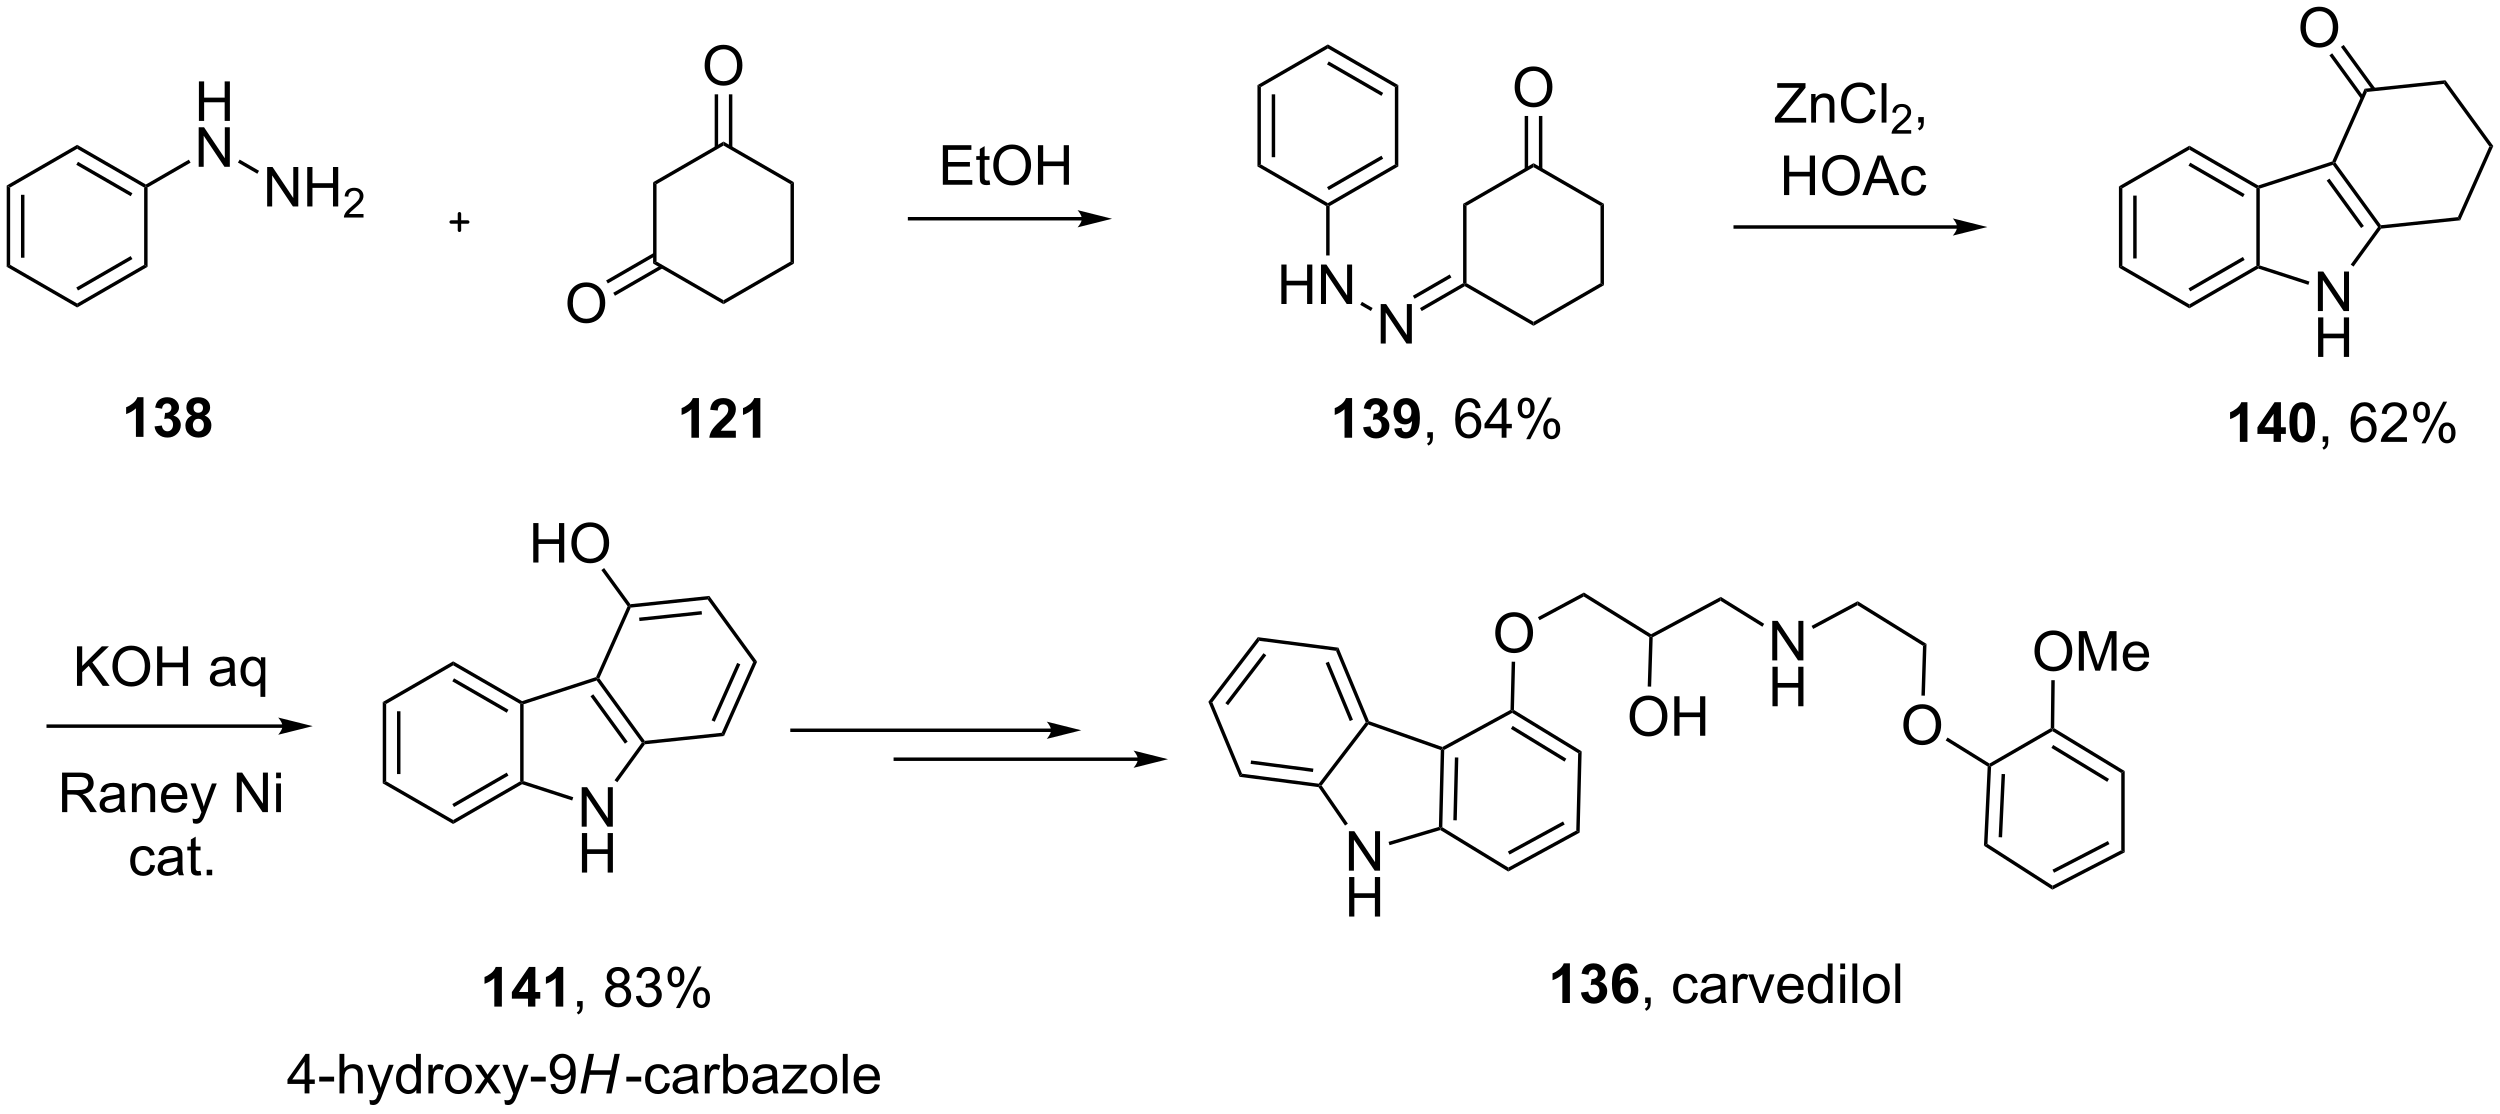 <?xml version="1.0" encoding="UTF-8"?>
<!DOCTYPE svg PUBLIC '-//W3C//DTD SVG 1.0//EN'
          'http://www.w3.org/TR/2001/REC-SVG-20010904/DTD/svg10.dtd'>
<svg stroke-dasharray="none" shape-rendering="auto" xmlns="http://www.w3.org/2000/svg" font-family="'Dialog'" text-rendering="auto" width="994" fill-opacity="1" color-interpolation="auto" color-rendering="auto" preserveAspectRatio="xMidYMid meet" font-size="12px" viewBox="0 0 994 443" fill="black" xmlns:xlink="http://www.w3.org/1999/xlink" stroke="black" image-rendering="auto" stroke-miterlimit="10" stroke-linecap="square" stroke-linejoin="miter" font-style="normal" stroke-width="1" height="443" stroke-dashoffset="0" font-weight="normal" stroke-opacity="1"
><!--Generated by the Batik Graphics2D SVG Generator--><defs id="genericDefs"
  /><g
  ><defs id="defs1"
    ><clipPath clipPathUnits="userSpaceOnUse" id="clipPath1"
      ><path d="M0.646 1.611 L373.388 1.611 L373.388 167.367 L0.646 167.367 L0.646 1.611 Z"
      /></clipPath
      ><clipPath clipPathUnits="userSpaceOnUse" id="clipPath2"
      ><path d="M-1.347 -0.034 L-1.347 161.113 L361.031 161.113 L361.031 -0.034 Z"
      /></clipPath
    ></defs
    ><g transform="scale(2.667,2.667) translate(-0.646,-1.611) matrix(1.029,0,0,1.029,2.031,1.646)"
    ><path d="M-0.375 26.853 L0.125 27.142 L0.125 38.353 L-0.375 38.642 ZM1.695 28.193 L1.695 37.302 L2.195 37.302 L2.195 28.193 Z" stroke="none" clip-path="url(#clipPath2)"
    /></g
    ><g transform="matrix(2.743,0,0,2.743,3.695,0.092)"
    ><path d="M-0.375 38.642 L0.125 38.353 L9.834 43.959 L9.834 44.536 Z" stroke="none" clip-path="url(#clipPath2)"
    /></g
    ><g transform="matrix(2.743,0,0,2.743,3.695,0.092)"
    ><path d="M9.834 44.536 L9.834 43.959 L19.544 38.353 L20.044 38.642 ZM9.959 42.074 L17.849 37.519 L17.599 37.086 L9.709 41.641 Z" stroke="none" clip-path="url(#clipPath2)"
    /></g
    ><g transform="matrix(2.743,0,0,2.743,3.695,0.092)"
    ><path d="M20.044 38.642 L19.544 38.353 L19.544 27.142 L19.794 26.997 L20.044 27.142 Z" stroke="none" clip-path="url(#clipPath2)"
    /></g
    ><g transform="matrix(2.743,0,0,2.743,3.695,0.092)"
    ><path d="M19.794 26.709 L19.794 26.997 L19.544 27.142 L9.834 21.536 L9.834 20.959 ZM17.849 27.976 L9.959 23.421 L9.709 23.854 L17.599 28.409 Z" stroke="none" clip-path="url(#clipPath2)"
    /></g
    ><g transform="matrix(2.743,0,0,2.743,3.695,0.092)"
    ><path d="M9.834 20.959 L9.834 21.536 L0.125 27.142 L-0.375 26.853 Z" stroke="none" clip-path="url(#clipPath2)"
    /></g
    ><g transform="matrix(2.743,0,0,2.743,3.695,0.092)"
    ><path d="M27.484 17.492 L27.484 11.766 L28.242 11.766 L28.242 14.117 L31.218 14.117 L31.218 11.766 L31.976 11.766 L31.976 17.492 L31.218 17.492 L31.218 14.792 L28.242 14.792 L28.242 17.492 L27.484 17.492 Z" stroke="none" clip-path="url(#clipPath2)"
    /></g
    ><g transform="matrix(2.743,0,0,2.743,3.695,0.092)"
    ><path d="M27.453 24.142 L27.453 18.416 L28.231 18.416 L31.239 22.911 L31.239 18.416 L31.966 18.416 L31.966 24.142 L31.187 24.142 L28.179 19.642 L28.179 24.142 L27.453 24.142 Z" stroke="none" clip-path="url(#clipPath2)"
    /></g
    ><g transform="matrix(2.743,0,0,2.743,3.695,0.092)"
    ><path d="M20.044 27.142 L19.794 26.997 L19.794 26.709 L26.028 23.11 L26.278 23.543 Z" stroke="none" clip-path="url(#clipPath2)"
    /></g
    ><g transform="matrix(2.743,0,0,2.743,3.695,0.092)"
    ><path d="M37.377 29.898 L37.377 24.171 L38.156 24.171 L41.164 28.666 L41.164 24.171 L41.89 24.171 L41.89 29.898 L41.112 29.898 L38.104 25.398 L38.104 29.898 L37.377 29.898 ZM43.186 29.898 L43.186 24.171 L43.944 24.171 L43.944 26.523 L46.92 26.523 L46.92 24.171 L47.678 24.171 L47.678 29.898 L46.92 29.898 L46.92 27.197 L43.944 27.197 L43.944 29.898 L43.186 29.898 Z" stroke="none" clip-path="url(#clipPath2)"
    /></g
    ><g transform="matrix(2.743,0,0,2.743,3.695,0.092)"
    ><path d="M51.344 30.99 L51.344 31.497 L48.504 31.497 Q48.498 31.306 48.567 31.13 Q48.674 30.841 48.913 30.56 Q49.153 30.279 49.604 29.91 Q50.303 29.335 50.549 29 Q50.795 28.663 50.795 28.365 Q50.795 28.052 50.571 27.837 Q50.348 27.62 49.987 27.62 Q49.606 27.62 49.377 27.849 Q49.149 28.078 49.147 28.482 L48.604 28.427 Q48.661 27.82 49.024 27.503 Q49.387 27.185 49.998 27.185 Q50.618 27.185 50.977 27.529 Q51.338 27.87 51.338 28.376 Q51.338 28.634 51.233 28.884 Q51.127 29.132 50.881 29.408 Q50.637 29.683 50.069 30.163 Q49.594 30.562 49.459 30.704 Q49.325 30.847 49.237 30.99 L51.344 30.99 Z" stroke="none" clip-path="url(#clipPath2)"
    /></g
    ><g transform="matrix(2.743,0,0,2.743,3.695,0.092)"
    ><path d="M33.143 23.534 L33.393 23.101 L36.202 24.722 L35.952 25.155 Z" stroke="none" clip-path="url(#clipPath2)"
    /></g
    ><g transform="matrix(2.743,0,0,2.743,3.695,0.092)"
    ><path d="M93.318 26.379 L93.818 26.668 L93.818 37.879 L93.318 38.168 Z" stroke="none" clip-path="url(#clipPath2)"
    /></g
    ><g transform="matrix(2.743,0,0,2.743,3.695,0.092)"
    ><path d="M93.318 38.168 L93.818 37.879 L103.527 43.485 L103.527 44.062 Z" stroke="none" clip-path="url(#clipPath2)"
    /></g
    ><g transform="matrix(2.743,0,0,2.743,3.695,0.092)"
    ><path d="M103.527 44.062 L103.527 43.485 L113.236 37.879 L113.736 38.168 Z" stroke="none" clip-path="url(#clipPath2)"
    /></g
    ><g transform="matrix(2.743,0,0,2.743,3.695,0.092)"
    ><path d="M113.736 38.168 L113.236 37.879 L113.236 26.668 L113.736 26.379 Z" stroke="none" clip-path="url(#clipPath2)"
    /></g
    ><g transform="matrix(2.743,0,0,2.743,3.695,0.092)"
    ><path d="M113.736 26.379 L113.236 26.668 L103.527 21.062 L103.527 20.485 Z" stroke="none" clip-path="url(#clipPath2)"
    /></g
    ><g transform="matrix(2.743,0,0,2.743,3.695,0.092)"
    ><path d="M103.527 20.485 L103.527 21.062 L93.818 26.668 L93.318 26.379 Z" stroke="none" clip-path="url(#clipPath2)"
    /></g
    ><g transform="matrix(2.743,0,0,2.743,3.695,0.092)"
    ><path d="M100.79 9.499 Q100.79 8.072 101.556 7.268 Q102.321 6.46 103.532 6.46 Q104.324 6.46 104.959 6.841 Q105.597 7.218 105.931 7.895 Q106.267 8.572 106.267 9.432 Q106.267 10.304 105.915 10.992 Q105.564 11.679 104.918 12.033 Q104.275 12.387 103.527 12.387 Q102.72 12.387 102.082 11.997 Q101.446 11.604 101.118 10.929 Q100.79 10.252 100.79 9.499 ZM101.571 9.51 Q101.571 10.546 102.126 11.143 Q102.683 11.736 103.525 11.736 Q104.379 11.736 104.931 11.135 Q105.485 10.533 105.485 9.429 Q105.485 8.729 105.249 8.208 Q105.011 7.687 104.556 7.401 Q104.103 7.111 103.535 7.111 Q102.73 7.111 102.15 7.666 Q101.571 8.218 101.571 9.51 Z" stroke="none" clip-path="url(#clipPath2)"
    /></g
    ><g transform="matrix(2.743,0,0,2.743,3.695,0.092)"
    ><path d="M104.808 21.369 L104.808 13.64 L104.308 13.64 L104.308 21.369 ZM102.746 21.369 L102.746 13.64 L102.246 13.64 L102.246 21.369 Z" stroke="none" clip-path="url(#clipPath2)"
    /></g
    ><g transform="matrix(2.743,0,0,2.743,3.695,0.092)"
    ><path d="M80.906 43.94 Q80.906 42.513 81.672 41.708 Q82.437 40.901 83.648 40.901 Q84.44 40.901 85.075 41.281 Q85.713 41.658 86.047 42.335 Q86.383 43.013 86.383 43.872 Q86.383 44.744 86.031 45.432 Q85.68 46.119 85.034 46.473 Q84.39 46.828 83.643 46.828 Q82.836 46.828 82.198 46.437 Q81.562 46.044 81.234 45.369 Q80.906 44.692 80.906 43.94 ZM81.687 43.95 Q81.687 44.986 82.242 45.583 Q82.799 46.176 83.64 46.176 Q84.495 46.176 85.047 45.575 Q85.601 44.973 85.601 43.869 Q85.601 43.169 85.364 42.648 Q85.127 42.127 84.672 41.841 Q84.219 41.551 83.651 41.551 Q82.846 41.551 82.265 42.106 Q81.687 42.658 81.687 43.95 Z" stroke="none" clip-path="url(#clipPath2)"
    /></g
    ><g transform="matrix(2.743,0,0,2.743,3.695,0.092)"
    ><path d="M93.443 36.616 L86.51 40.619 L86.76 41.052 L93.693 37.049 ZM94.474 38.403 L87.541 42.405 L87.791 42.838 L94.724 38.836 Z" stroke="none" clip-path="url(#clipPath2)"
    /></g
    ><g transform="matrix(2.743,0,0,2.743,3.695,0.092)"
    ><path d="M135.316 26.743 L135.316 21.017 L139.457 21.017 L139.457 21.691 L136.074 21.691 L136.074 23.446 L139.244 23.446 L139.244 24.118 L136.074 24.118 L136.074 26.066 L139.59 26.066 L139.59 26.743 L135.316 26.743 ZM142.082 26.113 L142.184 26.735 Q141.887 26.798 141.652 26.798 Q141.269 26.798 141.059 26.678 Q140.848 26.556 140.762 26.358 Q140.676 26.16 140.676 25.527 L140.676 23.142 L140.16 23.142 L140.16 22.595 L140.676 22.595 L140.676 21.566 L141.376 21.144 L141.376 22.595 L142.082 22.595 L142.082 23.142 L141.376 23.142 L141.376 25.566 Q141.376 25.868 141.413 25.954 Q141.449 26.04 141.532 26.092 Q141.619 26.142 141.775 26.142 Q141.892 26.142 142.082 26.113 ZM142.63 23.954 Q142.63 22.527 143.396 21.723 Q144.161 20.915 145.372 20.915 Q146.164 20.915 146.799 21.295 Q147.438 21.673 147.771 22.35 Q148.107 23.027 148.107 23.887 Q148.107 24.759 147.755 25.446 Q147.404 26.134 146.758 26.488 Q146.115 26.842 145.367 26.842 Q144.56 26.842 143.922 26.452 Q143.286 26.058 142.958 25.384 Q142.63 24.707 142.63 23.954 ZM143.411 23.965 Q143.411 25.001 143.966 25.598 Q144.523 26.191 145.365 26.191 Q146.219 26.191 146.771 25.59 Q147.326 24.988 147.326 23.884 Q147.326 23.183 147.089 22.663 Q146.852 22.142 146.396 21.855 Q145.943 21.566 145.375 21.566 Q144.57 21.566 143.99 22.121 Q143.411 22.673 143.411 23.965 ZM149.106 26.743 L149.106 21.017 L149.863 21.017 L149.863 23.368 L152.84 23.368 L152.84 21.017 L153.598 21.017 L153.598 26.743 L152.84 26.743 L152.84 24.043 L149.863 24.043 L149.863 26.743 L149.106 26.743 Z" stroke="none" clip-path="url(#clipPath2)"
    /></g
    ><g transform="matrix(2.743,0,0,2.743,3.695,0.092)"
    ><path d="M155.47 31.425 L130.496 31.425 L130.246 31.425 L130.246 31.925 L130.496 31.925 L155.47 31.925 L155.72 31.925 L155.72 31.425 L155.47 31.425 ZM159.845 31.675 L154.845 30.425 C154.845 30.425 155.47 31.128 155.47 31.675 C155.47 32.221 154.845 32.925 154.845 32.925 Z" stroke="none" clip-path="url(#clipPath2)"
    /></g
    ><g stroke-width="0.5" transform="matrix(2.743,0,0,2.743,3.695,0.092)" stroke-linejoin="round" stroke-linecap="round"
    ><path fill="none" d="M64.051 32.149 L66.451 32.149 M65.251 30.949 L65.251 33.349" clip-path="url(#clipPath2)"
    /></g
    ><g transform="matrix(2.743,0,0,2.743,3.695,0.092)"
    ><path d="M184.384 44.033 L184.384 38.306 L185.142 38.306 L185.142 40.658 L188.118 40.658 L188.118 38.306 L188.876 38.306 L188.876 44.033 L188.118 44.033 L188.118 41.333 L185.142 41.333 L185.142 44.033 L184.384 44.033 ZM190.13 44.033 L190.13 38.306 L190.909 38.306 L193.916 42.801 L193.916 38.306 L194.643 38.306 L194.643 44.033 L193.864 44.033 L190.856 39.533 L190.856 44.033 L190.13 44.033 Z" stroke="none" clip-path="url(#clipPath2)"
    /></g
    ><g transform="matrix(2.743,0,0,2.743,3.695,0.092)"
    ><path d="M198.789 49.763 L198.789 44.037 L199.568 44.037 L202.575 48.531 L202.575 44.037 L203.302 44.037 L203.302 49.763 L202.523 49.763 L199.516 45.263 L199.516 49.763 L198.789 49.763 Z" stroke="none" clip-path="url(#clipPath2)"
    /></g
    ><g transform="matrix(2.743,0,0,2.743,3.695,0.092)"
    ><path d="M195.82 44.155 L196.07 43.722 L197.614 44.613 L197.364 45.046 Z" stroke="none" clip-path="url(#clipPath2)"
    /></g
    ><g transform="matrix(2.743,0,0,2.743,3.695,0.092)"
    ><path d="M204.73 45.055 L204.48 44.622 L210.729 41.014 L210.979 41.158 L210.979 41.447 ZM203.698 43.269 L209.042 40.184 L208.792 39.751 L203.448 42.836 Z" stroke="none" clip-path="url(#clipPath2)"
    /></g
    ><g transform="matrix(2.743,0,0,2.743,3.695,0.092)"
    ><path d="M210.979 41.447 L210.979 41.158 L211.229 41.014 L220.939 46.619 L220.939 47.197 Z" stroke="none" clip-path="url(#clipPath2)"
    /></g
    ><g transform="matrix(2.743,0,0,2.743,3.695,0.092)"
    ><path d="M220.939 47.197 L220.939 46.619 L230.648 41.014 L231.148 41.303 Z" stroke="none" clip-path="url(#clipPath2)"
    /></g
    ><g transform="matrix(2.743,0,0,2.743,3.695,0.092)"
    ><path d="M231.148 41.303 L230.648 41.014 L230.648 29.802 L231.148 29.514 Z" stroke="none" clip-path="url(#clipPath2)"
    /></g
    ><g transform="matrix(2.743,0,0,2.743,3.695,0.092)"
    ><path d="M231.148 29.514 L230.648 29.802 L220.939 24.197 L220.939 23.619 Z" stroke="none" clip-path="url(#clipPath2)"
    /></g
    ><g transform="matrix(2.743,0,0,2.743,3.695,0.092)"
    ><path d="M220.939 23.619 L220.939 24.197 L211.229 29.802 L210.729 29.514 Z" stroke="none" clip-path="url(#clipPath2)"
    /></g
    ><g transform="matrix(2.743,0,0,2.743,3.695,0.092)"
    ><path d="M210.729 29.514 L211.229 29.802 L211.229 41.014 L210.979 41.158 L210.729 41.014 Z" stroke="none" clip-path="url(#clipPath2)"
    /></g
    ><g transform="matrix(2.743,0,0,2.743,3.695,0.092)"
    ><path d="M218.202 12.634 Q218.202 11.207 218.967 10.402 Q219.733 9.595 220.944 9.595 Q221.736 9.595 222.371 9.975 Q223.009 10.353 223.342 11.03 Q223.678 11.707 223.678 12.566 Q223.678 13.439 223.327 14.126 Q222.975 14.814 222.329 15.168 Q221.686 15.522 220.939 15.522 Q220.131 15.522 219.493 15.131 Q218.858 14.738 218.53 14.064 Q218.202 13.386 218.202 12.634 ZM218.983 12.644 Q218.983 13.681 219.538 14.277 Q220.095 14.871 220.936 14.871 Q221.79 14.871 222.342 14.269 Q222.897 13.668 222.897 12.564 Q222.897 11.863 222.66 11.342 Q222.423 10.821 221.967 10.535 Q221.514 10.246 220.946 10.246 Q220.142 10.246 219.561 10.801 Q218.983 11.353 218.983 12.644 Z" stroke="none" clip-path="url(#clipPath2)"
    /></g
    ><g transform="matrix(2.743,0,0,2.743,3.695,0.092)"
    ><path d="M222.22 24.504 L222.22 16.775 L221.72 16.775 L221.72 24.504 ZM220.157 24.504 L220.157 16.775 L219.657 16.775 L219.657 24.504 Z" stroke="none" clip-path="url(#clipPath2)"
    /></g
    ><g transform="matrix(2.743,0,0,2.743,3.695,0.092)"
    ><path d="M282.334 32.623 L250.173 32.623 L249.923 32.623 L249.923 33.123 L250.173 33.123 L282.334 33.123 L282.584 33.123 L282.584 32.623 L282.334 32.623 ZM286.709 32.873 L281.709 31.622 C281.709 31.622 282.334 32.326 282.334 32.873 C282.334 33.419 281.709 34.123 281.709 34.123 Z" stroke="none" clip-path="url(#clipPath2)"
    /></g
    ><g transform="matrix(2.743,0,0,2.743,3.695,0.092)"
    ><path d="M255.93 17.742 L255.93 17.039 L258.863 13.37 Q259.175 12.979 259.456 12.69 L256.261 12.69 L256.261 12.016 L260.363 12.016 L260.363 12.69 L257.149 16.664 L256.8 17.065 L260.456 17.065 L260.456 17.742 L255.93 17.742 ZM261.184 17.742 L261.184 13.594 L261.817 13.594 L261.817 14.182 Q262.273 13.5 263.137 13.5 Q263.512 13.5 263.825 13.636 Q264.14 13.768 264.296 13.987 Q264.452 14.206 264.515 14.508 Q264.554 14.703 264.554 15.19 L264.554 17.742 L263.851 17.742 L263.851 15.219 Q263.851 14.789 263.767 14.576 Q263.687 14.362 263.478 14.237 Q263.27 14.11 262.989 14.11 Q262.538 14.11 262.213 14.396 Q261.887 14.68 261.887 15.477 L261.887 17.742 L261.184 17.742 ZM269.808 15.735 L270.566 15.925 Q270.329 16.86 269.709 17.352 Q269.089 17.841 268.196 17.841 Q267.269 17.841 266.688 17.464 Q266.11 17.086 265.805 16.372 Q265.503 15.656 265.503 14.836 Q265.503 13.94 265.844 13.276 Q266.188 12.61 266.818 12.263 Q267.448 11.917 268.206 11.917 Q269.066 11.917 269.651 12.354 Q270.238 12.792 270.469 13.586 L269.722 13.761 Q269.524 13.136 269.144 12.852 Q268.766 12.565 268.191 12.565 Q267.532 12.565 267.086 12.883 Q266.644 13.198 266.464 13.732 Q266.284 14.266 266.284 14.831 Q266.284 15.563 266.498 16.107 Q266.711 16.651 267.159 16.922 Q267.61 17.19 268.133 17.19 Q268.769 17.19 269.209 16.823 Q269.651 16.456 269.808 15.735 ZM271.395 17.742 L271.395 12.016 L272.098 12.016 L272.098 17.742 L271.395 17.742 Z" stroke="none" clip-path="url(#clipPath2)"
    /></g
    ><g transform="matrix(2.743,0,0,2.743,3.695,0.092)"
    ><path d="M275.681 18.834 L275.681 19.342 L272.841 19.342 Q272.835 19.151 272.903 18.975 Q273.011 18.686 273.249 18.405 Q273.489 18.124 273.941 17.754 Q274.64 17.18 274.886 16.844 Q275.132 16.508 275.132 16.209 Q275.132 15.897 274.907 15.682 Q274.685 15.465 274.323 15.465 Q273.942 15.465 273.714 15.694 Q273.486 15.922 273.483 16.327 L272.941 16.272 Q272.997 15.665 273.361 15.348 Q273.724 15.03 274.335 15.03 Q274.954 15.03 275.314 15.374 Q275.675 15.715 275.675 16.221 Q275.675 16.479 275.57 16.729 Q275.464 16.977 275.218 17.253 Q274.974 17.528 274.405 18.008 Q273.931 18.407 273.796 18.549 Q273.661 18.692 273.573 18.834 L275.681 18.834 Z" stroke="none" clip-path="url(#clipPath2)"
    /></g
    ><g transform="matrix(2.743,0,0,2.743,3.695,0.092)"
    ><path d="M276.707 17.742 L276.707 16.94 L277.509 16.94 L277.509 17.742 Q277.509 18.185 277.353 18.456 Q277.197 18.727 276.856 18.875 L276.66 18.576 Q276.884 18.477 276.988 18.287 Q277.095 18.099 277.106 17.742 L276.707 17.742 Z" stroke="none" clip-path="url(#clipPath2)"
    /></g
    ><g transform="matrix(2.743,0,0,2.743,3.695,0.092)"
    ><path d="M257.248 28.242 L257.248 22.516 L258.005 22.516 L258.005 24.867 L260.982 24.867 L260.982 22.516 L261.74 22.516 L261.74 28.242 L260.982 28.242 L260.982 25.542 L258.005 25.542 L258.005 28.242 L257.248 28.242 ZM262.772 25.453 Q262.772 24.026 263.538 23.221 Q264.304 22.414 265.515 22.414 Q266.306 22.414 266.942 22.794 Q267.58 23.172 267.913 23.849 Q268.249 24.526 268.249 25.386 Q268.249 26.258 267.897 26.945 Q267.546 27.633 266.9 27.987 Q266.257 28.341 265.509 28.341 Q264.702 28.341 264.064 27.951 Q263.429 27.557 263.101 26.883 Q262.772 26.206 262.772 25.453 ZM263.554 25.464 Q263.554 26.5 264.108 27.096 Q264.666 27.69 265.507 27.69 Q266.361 27.69 266.913 27.089 Q267.468 26.487 267.468 25.383 Q267.468 24.682 267.231 24.162 Q266.994 23.641 266.538 23.354 Q266.085 23.065 265.517 23.065 Q264.713 23.065 264.132 23.62 Q263.554 24.172 263.554 25.464 ZM268.594 28.242 L270.795 22.516 L271.612 22.516 L273.956 28.242 L273.091 28.242 L272.425 26.508 L270.029 26.508 L269.401 28.242 L268.594 28.242 ZM270.248 25.891 L272.19 25.891 L271.591 24.305 Q271.318 23.581 271.185 23.117 Q271.076 23.667 270.878 24.211 L270.248 25.891 ZM277.177 26.721 L277.87 26.813 Q277.755 27.526 277.289 27.932 Q276.823 28.336 276.144 28.336 Q275.292 28.336 274.774 27.779 Q274.255 27.221 274.255 26.182 Q274.255 25.511 274.477 25.008 Q274.701 24.503 275.157 24.253 Q275.612 24 276.146 24 Q276.823 24 277.253 24.341 Q277.683 24.682 277.802 25.313 L277.12 25.417 Q277.021 25 276.774 24.789 Q276.526 24.578 276.175 24.578 Q275.644 24.578 275.31 24.958 Q274.979 25.339 274.979 26.164 Q274.979 27 275.3 27.38 Q275.62 27.758 276.136 27.758 Q276.55 27.758 276.826 27.505 Q277.104 27.25 277.177 26.721 Z" stroke="none" clip-path="url(#clipPath2)"
    /></g
    ><g transform="matrix(2.743,0,0,2.743,3.695,0.092)"
    ><path d="M305.792 26.978 L306.292 27.267 L306.292 38.478 L305.792 38.767 ZM307.862 28.318 L307.862 37.427 L308.362 37.427 L308.362 28.318 Z" stroke="none" clip-path="url(#clipPath2)"
    /></g
    ><g transform="matrix(2.743,0,0,2.743,3.695,0.092)"
    ><path d="M305.792 38.767 L306.292 38.478 L316.001 44.084 L316.001 44.661 Z" stroke="none" clip-path="url(#clipPath2)"
    /></g
    ><g transform="matrix(2.743,0,0,2.743,3.695,0.092)"
    ><path d="M316.001 44.661 L316.001 44.084 L325.71 38.478 L325.96 38.623 L325.989 38.895 ZM316.126 42.199 L324.015 37.644 L323.765 37.211 L315.876 41.766 Z" stroke="none" clip-path="url(#clipPath2)"
    /></g
    ><g transform="matrix(2.743,0,0,2.743,3.695,0.092)"
    ><path d="M326.21 38.441 L325.96 38.623 L325.71 38.478 L325.71 27.267 L325.96 27.122 L326.21 27.304 Z" stroke="none" clip-path="url(#clipPath2)"
    /></g
    ><g transform="matrix(2.743,0,0,2.743,3.695,0.092)"
    ><path d="M325.989 26.85 L325.96 27.122 L325.71 27.267 L316.001 21.661 L316.001 21.084 ZM324.015 28.101 L316.126 23.546 L315.876 23.979 L323.765 28.534 Z" stroke="none" clip-path="url(#clipPath2)"
    /></g
    ><g transform="matrix(2.743,0,0,2.743,3.695,0.092)"
    ><path d="M316.001 21.084 L316.001 21.661 L306.292 27.267 L305.792 26.978 Z" stroke="none" clip-path="url(#clipPath2)"
    /></g
    ><g transform="matrix(2.743,0,0,2.743,3.695,0.092)"
    ><path d="M334.632 45.051 L334.632 39.325 L335.411 39.325 L338.418 43.819 L338.418 39.325 L339.145 39.325 L339.145 45.051 L338.366 45.051 L335.358 40.551 L335.358 45.051 L334.632 45.051 Z" stroke="none" clip-path="url(#clipPath2)"
    /></g
    ><g transform="matrix(2.743,0,0,2.743,3.695,0.092)"
    ><path d="M334.663 51.701 L334.663 45.975 L335.421 45.975 L335.421 48.326 L338.397 48.326 L338.397 45.975 L339.155 45.975 L339.155 51.701 L338.397 51.701 L338.397 49.001 L335.421 49.001 L335.421 51.701 L334.663 51.701 Z" stroke="none" clip-path="url(#clipPath2)"
    /></g
    ><g transform="matrix(2.743,0,0,2.743,3.695,0.092)"
    ><path d="M325.989 38.895 L325.96 38.623 L326.21 38.441 L333.409 40.78 L333.255 41.255 Z" stroke="none" clip-path="url(#clipPath2)"
    /></g
    ><g transform="matrix(2.743,0,0,2.743,3.695,0.092)"
    ><path d="M339.797 38.611 L339.392 38.317 L343.348 32.873 L343.657 32.873 L343.794 33.109 Z" stroke="none" clip-path="url(#clipPath2)"
    /></g
    ><g transform="matrix(2.743,0,0,2.743,3.695,0.092)"
    ><path d="M343.774 32.609 L343.657 32.873 L343.348 32.873 L336.802 23.863 L336.897 23.569 L337.185 23.539 ZM341.301 32.726 L336.309 25.855 L335.905 26.149 L340.896 33.02 Z" stroke="none" clip-path="url(#clipPath2)"
    /></g
    ><g transform="matrix(2.743,0,0,2.743,3.695,0.092)"
    ><path d="M336.714 23.366 L336.897 23.569 L336.802 23.863 L326.21 27.304 L325.96 27.122 L325.989 26.85 Z" stroke="none" clip-path="url(#clipPath2)"
    /></g
    ><g transform="matrix(2.743,0,0,2.743,3.695,0.092)"
    ><path d="M343.794 33.109 L343.657 32.873 L343.774 32.609 L354.924 31.437 L355.264 31.904 Z" stroke="none" clip-path="url(#clipPath2)"
    /></g
    ><g transform="matrix(2.743,0,0,2.743,3.695,0.092)"
    ><path d="M355.264 31.904 L354.924 31.437 L359.485 21.195 L360.059 21.134 Z" stroke="none" clip-path="url(#clipPath2)"
    /></g
    ><g transform="matrix(2.743,0,0,2.743,3.695,0.092)"
    ><path d="M360.059 21.134 L359.485 21.195 L352.895 12.125 L353.129 11.597 Z" stroke="none" clip-path="url(#clipPath2)"
    /></g
    ><g transform="matrix(2.743,0,0,2.743,3.695,0.092)"
    ><path d="M353.129 11.597 L352.895 12.125 L341.745 13.297 L341.405 12.829 Z" stroke="none" clip-path="url(#clipPath2)"
    /></g
    ><g transform="matrix(2.743,0,0,2.743,3.695,0.092)"
    ><path d="M341.405 12.829 L341.745 13.297 L337.185 23.539 L336.897 23.569 L336.714 23.366 Z" stroke="none" clip-path="url(#clipPath2)"
    /></g
    ><g transform="matrix(2.743,0,0,2.743,3.695,0.092)"
    ><path d="M332.102 3.978 Q332.102 2.55 332.868 1.746 Q333.633 0.939 334.844 0.939 Q335.636 0.939 336.271 1.319 Q336.909 1.696 337.243 2.373 Q337.579 3.05 337.579 3.91 Q337.579 4.782 337.227 5.47 Q336.875 6.157 336.229 6.511 Q335.586 6.866 334.839 6.866 Q334.032 6.866 333.394 6.475 Q332.758 6.082 332.43 5.407 Q332.102 4.73 332.102 3.978 ZM332.883 3.988 Q332.883 5.024 333.438 5.621 Q333.995 6.215 334.836 6.215 Q335.69 6.215 336.243 5.613 Q336.797 5.011 336.797 3.907 Q336.797 3.207 336.56 2.686 Q336.323 2.165 335.868 1.879 Q335.414 1.589 334.847 1.589 Q334.042 1.589 333.461 2.144 Q332.883 2.696 332.883 3.988 Z" stroke="none" clip-path="url(#clipPath2)"
    /></g
    ><g transform="matrix(2.743,0,0,2.743,3.695,0.092)"
    ><path d="M342.962 12.792 L338.374 6.478 L337.97 6.771 L342.557 13.085 ZM341.293 14.004 L336.705 7.69 L336.301 7.984 L340.888 14.298 Z" stroke="none" clip-path="url(#clipPath2)"
    /></g
    ><g transform="matrix(2.743,0,0,2.743,3.695,0.092)"
    ><path d="M39.6 104.972 L5.642 104.972 L5.392 104.972 L5.392 105.472 L5.642 105.472 L39.6 105.472 L39.85 105.472 L39.85 104.972 L39.6 104.972 ZM43.975 105.222 L38.975 103.972 C38.975 103.972 39.6 104.675 39.6 105.222 C39.6 105.768 38.975 106.472 38.975 106.472 Z" stroke="none" clip-path="url(#clipPath2)"
    /></g
    ><g transform="matrix(2.743,0,0,2.743,3.695,0.092)"
    ><path d="M54.13 101.723 L54.63 102.012 L54.63 113.223 L54.13 113.512 ZM56.2 103.062 L56.2 112.172 L56.7 112.172 L56.7 103.062 Z" stroke="none" clip-path="url(#clipPath2)"
    /></g
    ><g transform="matrix(2.743,0,0,2.743,3.695,0.092)"
    ><path d="M54.13 113.512 L54.63 113.223 L64.34 118.829 L64.34 119.406 Z" stroke="none" clip-path="url(#clipPath2)"
    /></g
    ><g transform="matrix(2.743,0,0,2.743,3.695,0.092)"
    ><path d="M64.34 119.406 L64.34 118.829 L74.049 113.223 L74.299 113.367 L74.327 113.639 ZM64.465 116.944 L72.354 112.389 L72.104 111.956 L64.215 116.511 Z" stroke="none" clip-path="url(#clipPath2)"
    /></g
    ><g transform="matrix(2.743,0,0,2.743,3.695,0.092)"
    ><path d="M74.549 113.186 L74.299 113.367 L74.049 113.223 L74.049 102.012 L74.299 101.867 L74.549 102.049 Z" stroke="none" clip-path="url(#clipPath2)"
    /></g
    ><g transform="matrix(2.743,0,0,2.743,3.695,0.092)"
    ><path d="M74.327 101.595 L74.299 101.867 L74.049 102.012 L64.34 96.406 L64.34 95.829 ZM72.354 102.846 L64.465 98.291 L64.215 98.724 L72.104 103.279 Z" stroke="none" clip-path="url(#clipPath2)"
    /></g
    ><g transform="matrix(2.743,0,0,2.743,3.695,0.092)"
    ><path d="M64.34 95.829 L64.34 96.406 L54.63 102.012 L54.13 101.723 Z" stroke="none" clip-path="url(#clipPath2)"
    /></g
    ><g transform="matrix(2.743,0,0,2.743,3.695,0.092)"
    ><path d="M82.97 119.796 L82.97 114.07 L83.749 114.07 L86.757 118.564 L86.757 114.07 L87.483 114.07 L87.483 119.796 L86.705 119.796 L83.697 115.296 L83.697 119.796 L82.97 119.796 Z" stroke="none" clip-path="url(#clipPath2)"
    /></g
    ><g transform="matrix(2.743,0,0,2.743,3.695,0.092)"
    ><path d="M83.002 126.446 L83.002 120.719 L83.759 120.719 L83.759 123.071 L86.736 123.071 L86.736 120.719 L87.494 120.719 L87.494 126.446 L86.736 126.446 L86.736 123.746 L83.759 123.746 L83.759 126.446 L83.002 126.446 Z" stroke="none" clip-path="url(#clipPath2)"
    /></g
    ><g transform="matrix(2.743,0,0,2.743,3.695,0.092)"
    ><path d="M74.327 113.639 L74.299 113.367 L74.549 113.186 L81.748 115.525 L81.593 116 Z" stroke="none" clip-path="url(#clipPath2)"
    /></g
    ><g transform="matrix(2.743,0,0,2.743,3.695,0.092)"
    ><path d="M88.135 113.356 L87.731 113.062 L91.686 107.617 L91.996 107.617 L92.132 107.854 Z" stroke="none" clip-path="url(#clipPath2)"
    /></g
    ><g transform="matrix(2.743,0,0,2.743,3.695,0.092)"
    ><path d="M92.113 107.354 L91.996 107.617 L91.686 107.617 L85.141 98.608 L85.236 98.314 L85.523 98.284 ZM89.639 107.47 L84.648 100.6 L84.243 100.894 L89.235 107.764 Z" stroke="none" clip-path="url(#clipPath2)"
    /></g
    ><g transform="matrix(2.743,0,0,2.743,3.695,0.092)"
    ><path d="M85.053 98.11 L85.236 98.314 L85.141 98.608 L74.549 102.049 L74.299 101.867 L74.327 101.595 Z" stroke="none" clip-path="url(#clipPath2)"
    /></g
    ><g transform="matrix(2.743,0,0,2.743,3.695,0.092)"
    ><path d="M92.132 107.854 L91.996 107.617 L92.113 107.354 L103.263 106.182 L103.602 106.649 Z" stroke="none" clip-path="url(#clipPath2)"
    /></g
    ><g transform="matrix(2.743,0,0,2.743,3.695,0.092)"
    ><path d="M103.602 106.649 L103.263 106.182 L107.823 95.94 L108.397 95.879 ZM102.256 104.583 L105.961 96.261 L105.504 96.058 L101.799 104.38 Z" stroke="none" clip-path="url(#clipPath2)"
    /></g
    ><g transform="matrix(2.743,0,0,2.743,3.695,0.092)"
    ><path d="M108.397 95.879 L107.823 95.94 L101.233 86.87 L101.468 86.342 Z" stroke="none" clip-path="url(#clipPath2)"
    /></g
    ><g transform="matrix(2.743,0,0,2.743,3.695,0.092)"
    ><path d="M101.468 86.342 L101.233 86.87 L90.083 88.041 L89.913 87.808 L90.031 87.544 ZM100.352 88.541 L91.292 89.493 L91.344 89.99 L100.404 89.038 Z" stroke="none" clip-path="url(#clipPath2)"
    /></g
    ><g transform="matrix(2.743,0,0,2.743,3.695,0.092)"
    ><path d="M89.626 87.838 L89.913 87.808 L90.083 88.041 L85.523 98.284 L85.236 98.314 L85.053 98.11 Z" stroke="none" clip-path="url(#clipPath2)"
    /></g
    ><g transform="matrix(2.743,0,0,2.743,3.695,0.092)"
    ><path d="M75.947 81.511 L75.947 75.785 L76.705 75.785 L76.705 78.136 L79.681 78.136 L79.681 75.785 L80.439 75.785 L80.439 81.511 L79.681 81.511 L79.681 78.811 L76.705 78.811 L76.705 81.511 L75.947 81.511 ZM81.472 78.722 Q81.472 77.295 82.237 76.491 Q83.003 75.683 84.214 75.683 Q85.005 75.683 85.641 76.064 Q86.279 76.441 86.612 77.118 Q86.948 77.795 86.948 78.655 Q86.948 79.527 86.597 80.215 Q86.245 80.902 85.599 81.256 Q84.956 81.611 84.209 81.611 Q83.401 81.611 82.763 81.22 Q82.128 80.827 81.8 80.152 Q81.472 79.475 81.472 78.722 ZM82.253 78.733 Q82.253 79.769 82.808 80.366 Q83.365 80.959 84.206 80.959 Q85.06 80.959 85.612 80.358 Q86.167 79.756 86.167 78.652 Q86.167 77.952 85.93 77.431 Q85.693 76.91 85.237 76.624 Q84.784 76.334 84.216 76.334 Q83.412 76.334 82.831 76.889 Q82.253 77.441 82.253 78.733 Z" stroke="none" clip-path="url(#clipPath2)"
    /></g
    ><g transform="matrix(2.743,0,0,2.743,3.695,0.092)"
    ><path d="M90.031 87.544 L89.913 87.808 L89.626 87.838 L85.82 82.6 L86.225 82.306 Z" stroke="none" clip-path="url(#clipPath2)"
    /></g
    ><g transform="matrix(2.743,0,0,2.743,3.695,0.092)"
    ><path d="M9.812 99.383 L9.812 93.656 L10.569 93.656 L10.569 96.495 L13.413 93.656 L14.442 93.656 L12.038 95.977 L14.546 99.383 L13.546 99.383 L11.507 96.485 L10.569 97.399 L10.569 99.383 L9.812 99.383 ZM14.95 96.594 Q14.95 95.167 15.715 94.362 Q16.481 93.555 17.692 93.555 Q18.483 93.555 19.119 93.935 Q19.757 94.313 20.09 94.99 Q20.426 95.667 20.426 96.526 Q20.426 97.399 20.075 98.086 Q19.723 98.774 19.077 99.128 Q18.434 99.482 17.686 99.482 Q16.879 99.482 16.241 99.091 Q15.606 98.698 15.278 98.024 Q14.95 97.347 14.95 96.594 ZM15.731 96.604 Q15.731 97.641 16.285 98.237 Q16.843 98.831 17.684 98.831 Q18.538 98.831 19.09 98.229 Q19.645 97.628 19.645 96.524 Q19.645 95.823 19.408 95.302 Q19.171 94.781 18.715 94.495 Q18.262 94.206 17.694 94.206 Q16.89 94.206 16.309 94.761 Q15.731 95.313 15.731 96.604 ZM21.425 99.383 L21.425 93.656 L22.183 93.656 L22.183 96.008 L25.159 96.008 L25.159 93.656 L25.917 93.656 L25.917 99.383 L25.159 99.383 L25.159 96.683 L22.183 96.683 L22.183 99.383 L21.425 99.383 ZM32.019 98.87 Q31.628 99.203 31.266 99.341 Q30.907 99.477 30.492 99.477 Q29.808 99.477 29.44 99.143 Q29.073 98.808 29.073 98.289 Q29.073 97.985 29.211 97.732 Q29.352 97.479 29.576 97.328 Q29.8 97.175 30.081 97.097 Q30.289 97.042 30.706 96.992 Q31.558 96.891 31.961 96.75 Q31.964 96.604 31.964 96.565 Q31.964 96.136 31.766 95.961 Q31.495 95.722 30.964 95.722 Q30.469 95.722 30.232 95.896 Q29.995 96.07 29.883 96.511 L29.196 96.417 Q29.289 95.977 29.503 95.706 Q29.719 95.433 30.125 95.287 Q30.532 95.141 31.065 95.141 Q31.597 95.141 31.927 95.266 Q32.261 95.391 32.417 95.581 Q32.573 95.768 32.636 96.058 Q32.672 96.237 32.672 96.706 L32.672 97.643 Q32.672 98.625 32.717 98.886 Q32.761 99.143 32.894 99.383 L32.159 99.383 Q32.05 99.164 32.019 98.87 ZM31.961 97.3 Q31.578 97.456 30.813 97.565 Q30.378 97.628 30.198 97.706 Q30.019 97.784 29.92 97.935 Q29.823 98.086 29.823 98.268 Q29.823 98.55 30.037 98.737 Q30.25 98.925 30.659 98.925 Q31.065 98.925 31.381 98.748 Q31.698 98.57 31.847 98.261 Q31.961 98.024 31.961 97.558 L31.961 97.3 ZM36.405 100.974 L36.405 98.94 Q36.241 99.172 35.947 99.326 Q35.653 99.477 35.319 99.477 Q34.582 99.477 34.048 98.888 Q33.515 98.297 33.515 97.268 Q33.515 96.643 33.731 96.149 Q33.95 95.651 34.361 95.396 Q34.773 95.141 35.265 95.141 Q36.035 95.141 36.476 95.789 L36.476 95.235 L37.108 95.235 L37.108 100.974 L36.405 100.974 ZM34.239 97.297 Q34.239 98.097 34.575 98.498 Q34.91 98.899 35.379 98.899 Q35.827 98.899 36.15 98.518 Q36.476 98.136 36.476 97.36 Q36.476 96.531 36.135 96.115 Q35.793 95.695 35.332 95.695 Q34.874 95.695 34.556 96.084 Q34.239 96.472 34.239 97.297 Z" stroke="none" clip-path="url(#clipPath2)"
    /></g
    ><g transform="matrix(2.743,0,0,2.743,3.695,0.092)"
    ><path d="M7.649 117.683 L7.649 111.956 L10.188 111.956 Q10.954 111.956 11.352 112.11 Q11.75 112.264 11.987 112.654 Q12.227 113.045 12.227 113.519 Q12.227 114.128 11.831 114.548 Q11.438 114.964 10.612 115.076 Q10.914 115.222 11.071 115.363 Q11.401 115.667 11.698 116.123 L12.696 117.683 L11.743 117.683 L10.985 116.49 Q10.651 115.975 10.435 115.701 Q10.222 115.428 10.053 115.318 Q9.883 115.209 9.706 115.167 Q9.579 115.139 9.284 115.139 L8.407 115.139 L8.407 117.683 L7.649 117.683 ZM8.407 114.483 L10.034 114.483 Q10.555 114.483 10.847 114.376 Q11.141 114.269 11.292 114.032 Q11.446 113.795 11.446 113.519 Q11.446 113.113 11.149 112.852 Q10.854 112.589 10.219 112.589 L8.407 112.589 L8.407 114.483 ZM16.03 117.17 Q15.64 117.503 15.278 117.641 Q14.918 117.777 14.504 117.777 Q13.819 117.777 13.452 117.443 Q13.085 117.108 13.085 116.589 Q13.085 116.285 13.223 116.032 Q13.364 115.779 13.588 115.628 Q13.812 115.475 14.093 115.397 Q14.301 115.342 14.718 115.292 Q15.569 115.191 15.973 115.05 Q15.976 114.904 15.976 114.865 Q15.976 114.436 15.778 114.261 Q15.507 114.022 14.976 114.022 Q14.481 114.022 14.244 114.196 Q14.007 114.371 13.895 114.811 L13.207 114.717 Q13.301 114.277 13.515 114.006 Q13.731 113.733 14.137 113.587 Q14.543 113.441 15.077 113.441 Q15.608 113.441 15.939 113.566 Q16.273 113.691 16.429 113.881 Q16.585 114.068 16.648 114.358 Q16.684 114.537 16.684 115.006 L16.684 115.943 Q16.684 116.925 16.728 117.186 Q16.773 117.443 16.905 117.683 L16.171 117.683 Q16.062 117.464 16.03 117.17 ZM15.973 115.6 Q15.59 115.756 14.825 115.865 Q14.39 115.928 14.21 116.006 Q14.03 116.084 13.931 116.235 Q13.835 116.386 13.835 116.568 Q13.835 116.85 14.049 117.037 Q14.262 117.225 14.671 117.225 Q15.077 117.225 15.392 117.048 Q15.71 116.871 15.858 116.561 Q15.973 116.324 15.973 115.858 L15.973 115.6 ZM17.774 117.683 L17.774 113.535 L18.407 113.535 L18.407 114.123 Q18.862 113.441 19.727 113.441 Q20.102 113.441 20.414 113.576 Q20.73 113.709 20.886 113.928 Q21.042 114.147 21.105 114.449 Q21.144 114.644 21.144 115.131 L21.144 117.683 L20.441 117.683 L20.441 115.16 Q20.441 114.73 20.357 114.516 Q20.276 114.303 20.068 114.178 Q19.86 114.05 19.578 114.05 Q19.128 114.05 18.802 114.337 Q18.477 114.621 18.477 115.417 L18.477 117.683 L17.774 117.683 ZM25.062 116.347 L25.788 116.436 Q25.616 117.074 25.15 117.425 Q24.687 117.777 23.965 117.777 Q23.054 117.777 22.52 117.217 Q21.989 116.654 21.989 115.644 Q21.989 114.597 22.528 114.019 Q23.067 113.441 23.926 113.441 Q24.757 113.441 25.283 114.008 Q25.812 114.574 25.812 115.6 Q25.812 115.662 25.809 115.787 L22.715 115.787 Q22.754 116.472 23.101 116.837 Q23.45 117.199 23.968 117.199 Q24.356 117.199 24.629 116.996 Q24.903 116.792 25.062 116.347 ZM22.754 115.209 L25.069 115.209 Q25.023 114.686 24.804 114.425 Q24.468 114.019 23.934 114.019 Q23.45 114.019 23.119 114.344 Q22.788 114.667 22.754 115.209 ZM26.641 119.282 L26.563 118.621 Q26.792 118.683 26.964 118.683 Q27.198 118.683 27.339 118.605 Q27.48 118.527 27.571 118.386 Q27.636 118.282 27.784 117.863 Q27.805 117.805 27.847 117.691 L26.274 113.535 L27.032 113.535 L27.894 115.936 Q28.063 116.394 28.196 116.897 Q28.316 116.412 28.485 115.951 L29.37 113.535 L30.073 113.535 L28.495 117.753 Q28.243 118.438 28.102 118.696 Q27.914 119.042 27.672 119.204 Q27.43 119.368 27.094 119.368 Q26.891 119.368 26.641 119.282 ZM32.976 117.683 L32.976 111.956 L33.754 111.956 L36.762 116.451 L36.762 111.956 L37.489 111.956 L37.489 117.683 L36.71 117.683 L33.702 113.183 L33.702 117.683 L32.976 117.683 ZM38.675 112.764 L38.675 111.956 L39.378 111.956 L39.378 112.764 L38.675 112.764 ZM38.675 117.683 L38.675 113.535 L39.378 113.535 L39.378 117.683 L38.675 117.683 Z" stroke="none" clip-path="url(#clipPath2)"
    /></g
    ><g transform="matrix(2.743,0,0,2.743,3.695,0.092)"
    ><path d="M20.446 125.312 L21.139 125.403 Q21.024 126.117 20.558 126.523 Q20.092 126.927 19.412 126.927 Q18.561 126.927 18.043 126.37 Q17.524 125.812 17.524 124.773 Q17.524 124.101 17.746 123.599 Q17.97 123.093 18.425 122.843 Q18.881 122.591 19.415 122.591 Q20.092 122.591 20.522 122.932 Q20.951 123.273 21.071 123.903 L20.389 124.007 Q20.29 123.591 20.043 123.38 Q19.795 123.169 19.444 123.169 Q18.912 123.169 18.579 123.549 Q18.248 123.929 18.248 124.755 Q18.248 125.591 18.569 125.971 Q18.889 126.349 19.405 126.349 Q19.819 126.349 20.095 126.096 Q20.373 125.841 20.446 125.312 ZM24.446 126.32 Q24.056 126.653 23.694 126.791 Q23.334 126.927 22.92 126.927 Q22.235 126.927 21.868 126.593 Q21.501 126.257 21.501 125.739 Q21.501 125.435 21.639 125.182 Q21.78 124.929 22.004 124.778 Q22.227 124.625 22.509 124.546 Q22.717 124.492 23.134 124.442 Q23.985 124.341 24.389 124.2 Q24.392 124.054 24.392 124.015 Q24.392 123.586 24.194 123.411 Q23.923 123.171 23.392 123.171 Q22.897 123.171 22.66 123.346 Q22.423 123.52 22.311 123.961 L21.623 123.867 Q21.717 123.427 21.931 123.156 Q22.147 122.882 22.553 122.737 Q22.959 122.591 23.493 122.591 Q24.024 122.591 24.355 122.716 Q24.689 122.841 24.845 123.031 Q25.001 123.218 25.064 123.507 Q25.1 123.687 25.1 124.156 L25.1 125.093 Q25.1 126.075 25.144 126.336 Q25.189 126.593 25.321 126.833 L24.587 126.833 Q24.477 126.614 24.446 126.32 ZM24.389 124.75 Q24.006 124.906 23.241 125.015 Q22.806 125.078 22.626 125.156 Q22.446 125.234 22.347 125.385 Q22.251 125.536 22.251 125.718 Q22.251 126 22.465 126.187 Q22.678 126.375 23.087 126.375 Q23.493 126.375 23.808 126.198 Q24.126 126.02 24.274 125.711 Q24.389 125.474 24.389 125.007 L24.389 124.75 ZM27.724 126.203 L27.825 126.825 Q27.528 126.888 27.294 126.888 Q26.911 126.888 26.7 126.768 Q26.489 126.645 26.403 126.448 Q26.317 126.25 26.317 125.617 L26.317 123.231 L25.802 123.231 L25.802 122.685 L26.317 122.685 L26.317 121.656 L27.018 121.234 L27.018 122.685 L27.724 122.685 L27.724 123.231 L27.018 123.231 L27.018 125.656 Q27.018 125.958 27.054 126.044 Q27.091 126.13 27.174 126.182 Q27.26 126.231 27.416 126.231 Q27.534 126.231 27.724 126.203 ZM28.61 126.833 L28.61 126.031 L29.412 126.031 L29.412 126.833 L28.61 126.833 Z" stroke="none" clip-path="url(#clipPath2)"
    /></g
    ><g transform="matrix(2.743,0,0,2.743,3.695,0.092)"
    ><path d="M151.006 105.57 L113.454 105.57 L113.204 105.57 L113.204 106.07 L113.454 106.07 L151.006 106.07 L151.256 106.07 L151.256 105.57 L151.006 105.57 ZM155.381 105.82 L150.381 104.57 C150.381 104.57 151.006 105.274 151.006 105.82 C151.006 106.367 150.381 107.07 150.381 107.07 Z" stroke="none" clip-path="url(#clipPath2)"
    /></g
    ><g transform="matrix(2.743,0,0,2.743,3.695,0.092)"
    ><path d="M163.584 109.763 L128.428 109.763 L128.178 109.763 L128.178 110.263 L128.428 110.263 L163.584 110.263 L163.834 110.263 L163.834 109.763 L163.584 109.763 ZM167.959 110.013 L162.959 108.763 C162.959 108.763 163.584 109.466 163.584 110.013 C163.584 110.56 162.959 111.263 162.959 111.263 Z" stroke="none" clip-path="url(#clipPath2)"
    /></g
    ><g transform="matrix(2.743,0,0,2.743,3.695,0.092)"
    ><path d="M180.971 92.326 L181.192 92.86 L174.381 101.765 L173.808 101.69 ZM181.801 94.648 L176.266 101.884 L176.663 102.188 L182.198 94.952 Z" stroke="none" clip-path="url(#clipPath2)"
    /></g
    ><g transform="matrix(2.743,0,0,2.743,3.695,0.092)"
    ><path d="M173.808 101.69 L174.381 101.765 L178.687 112.116 L178.336 112.575 Z" stroke="none" clip-path="url(#clipPath2)"
    /></g
    ><g transform="matrix(2.743,0,0,2.743,3.695,0.092)"
    ><path d="M178.336 112.575 L178.687 112.116 L189.805 113.562 L189.916 113.829 L189.773 114.062 ZM179.932 110.695 L188.965 111.87 L189.03 111.374 L179.996 110.199 Z" stroke="none" clip-path="url(#clipPath2)"
    /></g
    ><g transform="matrix(2.743,0,0,2.743,3.695,0.092)"
    ><path d="M190.225 113.836 L189.916 113.829 L189.805 113.562 L196.616 104.657 L196.903 104.695 L196.991 104.991 Z" stroke="none" clip-path="url(#clipPath2)"
    /></g
    ><g transform="matrix(2.743,0,0,2.743,3.695,0.092)"
    ><path d="M197.091 104.496 L196.903 104.695 L196.616 104.657 L192.31 94.306 L192.661 93.847 ZM194.763 104.29 L191.264 95.879 L190.802 96.071 L194.301 104.482 Z" stroke="none" clip-path="url(#clipPath2)"
    /></g
    ><g transform="matrix(2.743,0,0,2.743,3.695,0.092)"
    ><path d="M192.661 93.847 L192.31 94.306 L181.192 92.86 L180.971 92.326 Z" stroke="none" clip-path="url(#clipPath2)"
    /></g
    ><g transform="matrix(2.743,0,0,2.743,3.695,0.092)"
    ><path d="M194.178 126.171 L194.178 120.445 L194.957 120.445 L197.965 124.939 L197.965 120.445 L198.691 120.445 L198.691 126.171 L197.913 126.171 L194.905 121.671 L194.905 126.171 L194.178 126.171 Z" stroke="none" clip-path="url(#clipPath2)"
    /></g
    ><g transform="matrix(2.743,0,0,2.743,3.695,0.092)"
    ><path d="M194.209 132.821 L194.209 127.095 L194.967 127.095 L194.967 129.446 L197.944 129.446 L197.944 127.095 L198.702 127.095 L198.702 132.821 L197.944 132.821 L197.944 130.121 L194.967 130.121 L194.967 132.821 L194.209 132.821 Z" stroke="none" clip-path="url(#clipPath2)"
    /></g
    ><g transform="matrix(2.743,0,0,2.743,3.695,0.092)"
    ><path d="M189.773 114.062 L189.916 113.829 L190.225 113.836 L194.028 119.352 L193.616 119.635 Z" stroke="none" clip-path="url(#clipPath2)"
    /></g
    ><g transform="matrix(2.743,0,0,2.743,3.695,0.092)"
    ><path d="M200.065 122.478 L199.923 121.999 L207.22 119.826 L207.465 120.013 L207.43 120.285 Z" stroke="none" clip-path="url(#clipPath2)"
    /></g
    ><g transform="matrix(2.743,0,0,2.743,3.695,0.092)"
    ><path d="M207.719 119.875 L207.465 120.013 L207.22 119.826 L207.494 108.692 L207.749 108.517 L207.995 108.667 ZM209.814 118.876 L210.039 109.769 L209.539 109.756 L209.314 118.863 Z" stroke="none" clip-path="url(#clipPath2)"
    /></g
    ><g transform="matrix(2.743,0,0,2.743,3.695,0.092)"
    ><path d="M207.727 108.244 L207.749 108.517 L207.494 108.692 L196.991 104.991 L196.903 104.695 L197.091 104.496 Z" stroke="none" clip-path="url(#clipPath2)"
    /></g
    ><g transform="matrix(2.743,0,0,2.743,3.695,0.092)"
    ><path d="M207.43 120.285 L207.465 120.013 L207.719 119.875 L217.287 125.718 L217.273 126.296 Z" stroke="none" clip-path="url(#clipPath2)"
    /></g
    ><g transform="matrix(2.743,0,0,2.743,3.695,0.092)"
    ><path d="M217.273 126.296 L217.287 125.718 L227.131 120.354 L227.624 120.655 ZM217.458 123.837 L225.458 119.478 L225.218 119.039 L217.219 123.398 Z" stroke="none" clip-path="url(#clipPath2)"
    /></g
    ><g transform="matrix(2.743,0,0,2.743,3.695,0.092)"
    ><path d="M227.624 120.655 L227.131 120.354 L227.408 109.146 L227.915 108.87 Z" stroke="none" clip-path="url(#clipPath2)"
    /></g
    ><g transform="matrix(2.743,0,0,2.743,3.695,0.092)"
    ><path d="M227.915 108.87 L227.408 109.146 L217.84 103.302 L217.847 103.014 L218.1 102.876 ZM225.693 109.938 L217.918 105.19 L217.657 105.617 L225.432 110.365 Z" stroke="none" clip-path="url(#clipPath2)"
    /></g
    ><g transform="matrix(2.743,0,0,2.743,3.695,0.092)"
    ><path d="M217.6 102.864 L217.847 103.014 L217.84 103.302 L207.995 108.667 L207.749 108.517 L207.727 108.244 Z" stroke="none" clip-path="url(#clipPath2)"
    /></g
    ><g transform="matrix(2.743,0,0,2.743,3.695,0.092)"
    ><path d="M215.392 91.743 Q215.392 90.316 216.158 89.511 Q216.923 88.704 218.134 88.704 Q218.926 88.704 219.561 89.084 Q220.2 89.462 220.533 90.139 Q220.869 90.816 220.869 91.675 Q220.869 92.548 220.517 93.235 Q220.166 93.923 219.52 94.277 Q218.877 94.631 218.129 94.631 Q217.322 94.631 216.684 94.241 Q216.048 93.847 215.72 93.173 Q215.392 92.496 215.392 91.743 ZM216.173 91.754 Q216.173 92.79 216.728 93.386 Q217.285 93.98 218.127 93.98 Q218.981 93.98 219.533 93.379 Q220.088 92.777 220.088 91.673 Q220.088 90.972 219.851 90.452 Q219.614 89.931 219.158 89.644 Q218.705 89.355 218.137 89.355 Q217.332 89.355 216.752 89.91 Q216.173 90.462 216.173 91.754 Z" stroke="none" clip-path="url(#clipPath2)"
    /></g
    ><g transform="matrix(2.743,0,0,2.743,3.695,0.092)"
    ><path d="M218.1 102.876 L217.847 103.014 L217.6 102.864 L217.773 95.877 L218.273 95.889 Z" stroke="none" clip-path="url(#clipPath2)"
    /></g
    ><g transform="matrix(2.743,0,0,2.743,3.695,0.092)"
    ><path d="M221.813 89.867 L221.577 89.426 L228.239 85.856 L228.221 86.433 Z" stroke="none" clip-path="url(#clipPath2)"
    /></g
    ><g transform="matrix(2.743,0,0,2.743,3.695,0.092)"
    ><path d="M228.221 86.433 L228.239 85.856 L237.978 91.897 L237.969 92.185 L237.714 92.322 Z" stroke="none" clip-path="url(#clipPath2)"
    /></g
    ><g transform="matrix(2.743,0,0,2.743,3.695,0.092)"
    ><path d="M238.214 92.338 L237.969 92.185 L237.978 91.897 L248.079 86.484 L248.061 87.061 Z" stroke="none" clip-path="url(#clipPath2)"
    /></g
    ><g transform="matrix(2.743,0,0,2.743,3.695,0.092)"
    ><path d="M234.869 103.826 Q234.869 102.399 235.635 101.594 Q236.4 100.787 237.611 100.787 Q238.403 100.787 239.038 101.167 Q239.676 101.544 240.01 102.222 Q240.346 102.899 240.346 103.758 Q240.346 104.63 239.994 105.318 Q239.643 106.005 238.997 106.359 Q238.353 106.714 237.606 106.714 Q236.799 106.714 236.161 106.323 Q235.525 105.93 235.197 105.255 Q234.869 104.578 234.869 103.826 ZM235.65 103.836 Q235.65 104.873 236.205 105.469 Q236.762 106.063 237.603 106.063 Q238.458 106.063 239.01 105.461 Q239.564 104.859 239.564 103.755 Q239.564 103.055 239.327 102.534 Q239.09 102.013 238.635 101.727 Q238.182 101.438 237.614 101.438 Q236.809 101.438 236.228 101.992 Q235.65 102.544 235.65 103.836 ZM241.344 106.615 L241.344 100.888 L242.102 100.888 L242.102 103.24 L245.079 103.24 L245.079 100.888 L245.837 100.888 L245.837 106.615 L245.079 106.615 L245.079 103.914 L242.102 103.914 L242.102 106.615 L241.344 106.615 Z" stroke="none" clip-path="url(#clipPath2)"
    /></g
    ><g transform="matrix(2.743,0,0,2.743,3.695,0.092)"
    ><path d="M237.714 92.322 L237.969 92.185 L238.214 92.338 L237.987 99.496 L237.488 99.48 Z" stroke="none" clip-path="url(#clipPath2)"
    /></g
    ><g transform="matrix(2.743,0,0,2.743,3.695,0.092)"
    ><path d="M255.543 95.688 L255.543 89.962 L256.321 89.962 L259.329 94.457 L259.329 89.962 L260.056 89.962 L260.056 95.688 L259.277 95.688 L256.269 91.188 L256.269 95.688 L255.543 95.688 Z" stroke="none" clip-path="url(#clipPath2)"
    /></g
    ><g transform="matrix(2.743,0,0,2.743,3.695,0.092)"
    ><path d="M255.574 102.338 L255.574 96.612 L256.332 96.612 L256.332 98.963 L259.308 98.963 L259.308 96.612 L260.066 96.612 L260.066 102.338 L259.308 102.338 L259.308 99.638 L256.332 99.638 L256.332 102.338 L255.574 102.338 Z" stroke="none" clip-path="url(#clipPath2)"
    /></g
    ><g transform="matrix(2.743,0,0,2.743,3.695,0.092)"
    ><path d="M248.061 87.061 L248.079 86.484 L254.374 90.389 L254.111 90.814 Z" stroke="none" clip-path="url(#clipPath2)"
    /></g
    ><g transform="matrix(2.743,0,0,2.743,3.695,0.092)"
    ><path d="M261.476 91.131 L261.24 90.691 L267.918 87.112 L267.9 87.689 Z" stroke="none" clip-path="url(#clipPath2)"
    /></g
    ><g transform="matrix(2.743,0,0,2.743,3.695,0.092)"
    ><path d="M267.9 87.689 L267.918 87.112 L277.902 93.305 L277.393 93.578 Z" stroke="none" clip-path="url(#clipPath2)"
    /></g
    ><g transform="matrix(2.743,0,0,2.743,3.695,0.092)"
    ><path d="M274.548 105.082 Q274.548 103.655 275.314 102.85 Q276.079 102.043 277.29 102.043 Q278.082 102.043 278.717 102.423 Q279.355 102.8 279.689 103.478 Q280.025 104.155 280.025 105.014 Q280.025 105.886 279.673 106.574 Q279.322 107.261 278.676 107.616 Q278.033 107.97 277.285 107.97 Q276.478 107.97 275.84 107.579 Q275.204 107.186 274.876 106.511 Q274.548 105.834 274.548 105.082 ZM275.329 105.092 Q275.329 106.129 275.884 106.725 Q276.441 107.319 277.283 107.319 Q278.137 107.319 278.689 106.717 Q279.243 106.116 279.243 105.011 Q279.243 104.311 279.006 103.79 Q278.769 103.269 278.314 102.983 Q277.861 102.694 277.293 102.694 Q276.488 102.694 275.908 103.248 Q275.329 103.8 275.329 105.092 Z" stroke="none" clip-path="url(#clipPath2)"
    /></g
    ><g transform="matrix(2.743,0,0,2.743,3.695,0.092)"
    ><path d="M277.393 93.578 L277.902 93.305 L277.665 100.806 L277.165 100.79 Z" stroke="none" clip-path="url(#clipPath2)"
    /></g
    ><g transform="matrix(2.743,0,0,2.743,3.695,0.092)"
    ><path d="M280.683 107.298 L280.947 106.873 L287.028 110.646 L287.024 110.937 L286.767 111.072 Z" stroke="none" clip-path="url(#clipPath2)"
    /></g
    ><g transform="matrix(2.743,0,0,2.743,3.695,0.092)"
    ><path d="M286.767 111.072 L287.024 110.937 L287.267 111.085 L286.74 122.292 L286.226 122.557 ZM288.788 112.152 L288.357 121.316 L288.857 121.34 L289.288 112.176 Z" stroke="none" clip-path="url(#clipPath2)"
    /></g
    ><g transform="matrix(2.743,0,0,2.743,3.695,0.092)"
    ><path d="M286.226 122.557 L286.74 122.292 L296.175 128.348 L296.147 128.924 Z" stroke="none" clip-path="url(#clipPath2)"
    /></g
    ><g transform="matrix(2.743,0,0,2.743,3.695,0.092)"
    ><path d="M296.147 128.924 L296.175 128.348 L306.13 123.208 L306.63 123.513 ZM296.388 126.471 L304.424 122.322 L304.195 121.877 L296.159 126.026 Z" stroke="none" clip-path="url(#clipPath2)"
    /></g
    ><g transform="matrix(2.743,0,0,2.743,3.695,0.092)"
    ><path d="M306.63 123.513 L306.13 123.208 L306.13 112.014 L306.63 111.733 Z" stroke="none" clip-path="url(#clipPath2)"
    /></g
    ><g transform="matrix(2.743,0,0,2.743,3.695,0.092)"
    ><path d="M306.63 111.733 L306.13 112.014 L296.158 105.952 L296.161 105.662 L296.413 105.522 ZM304.357 112.87 L296.263 107.95 L296.003 108.377 L304.097 113.297 Z" stroke="none" clip-path="url(#clipPath2)"
    /></g
    ><g transform="matrix(2.743,0,0,2.743,3.695,0.092)"
    ><path d="M295.913 105.516 L296.161 105.662 L296.158 105.952 L287.267 111.085 L287.024 110.937 L287.028 110.646 Z" stroke="none" clip-path="url(#clipPath2)"
    /></g
    ><g transform="matrix(2.743,0,0,2.743,3.695,0.092)"
    ><path d="M293.553 94.388 Q293.553 92.961 294.319 92.156 Q295.085 91.349 296.296 91.349 Q297.087 91.349 297.723 91.729 Q298.361 92.107 298.694 92.784 Q299.03 93.461 299.03 94.32 Q299.03 95.193 298.678 95.88 Q298.327 96.568 297.681 96.922 Q297.038 97.276 296.291 97.276 Q295.483 97.276 294.845 96.885 Q294.21 96.492 293.882 95.818 Q293.553 95.141 293.553 94.388 ZM294.335 94.398 Q294.335 95.435 294.889 96.031 Q295.447 96.625 296.288 96.625 Q297.142 96.625 297.694 96.023 Q298.249 95.422 298.249 94.318 Q298.249 93.617 298.012 93.096 Q297.775 92.576 297.319 92.289 Q296.866 92 296.298 92 Q295.494 92 294.913 92.555 Q294.335 93.107 294.335 94.398 ZM299.982 97.177 L299.982 91.451 L301.123 91.451 L302.479 95.505 Q302.667 96.07 302.753 96.352 Q302.849 96.039 303.057 95.435 L304.427 91.451 L305.448 91.451 L305.448 97.177 L304.716 97.177 L304.716 92.383 L303.052 97.177 L302.37 97.177 L300.714 92.302 L300.714 97.177 L299.982 97.177 ZM309.419 95.841 L310.146 95.93 Q309.974 96.568 309.508 96.919 Q309.044 97.271 308.323 97.271 Q307.412 97.271 306.878 96.711 Q306.346 96.148 306.346 95.138 Q306.346 94.091 306.886 93.513 Q307.425 92.935 308.284 92.935 Q309.115 92.935 309.641 93.503 Q310.169 94.068 310.169 95.094 Q310.169 95.156 310.167 95.281 L307.073 95.281 Q307.112 95.966 307.459 96.331 Q307.807 96.693 308.326 96.693 Q308.714 96.693 308.987 96.49 Q309.261 96.287 309.419 95.841 ZM307.112 94.703 L309.427 94.703 Q309.38 94.18 309.162 93.919 Q308.826 93.513 308.292 93.513 Q307.807 93.513 307.477 93.839 Q307.146 94.162 307.112 94.703 Z" stroke="none" clip-path="url(#clipPath2)"
    /></g
    ><g transform="matrix(2.743,0,0,2.743,3.695,0.092)"
    ><path d="M296.413 105.522 L296.161 105.662 L295.913 105.516 L295.991 98.561 L296.491 98.567 Z" stroke="none" clip-path="url(#clipPath2)"
    /></g
    ><g transform="matrix(2.743,0,0,2.743,3.695,0.092)"
    ><path d="M226.212 145.352 L225.116 145.352 L225.116 141.214 Q224.514 141.776 223.696 142.047 L223.696 141.05 Q224.126 140.909 224.629 140.518 Q225.134 140.125 225.321 139.602 L226.212 139.602 L226.212 145.352 ZM227.815 143.831 L228.877 143.703 Q228.927 144.11 229.148 144.326 Q229.372 144.539 229.69 144.539 Q230.028 144.539 230.26 144.281 Q230.495 144.024 230.495 143.586 Q230.495 143.172 230.271 142.93 Q230.049 142.688 229.729 142.688 Q229.518 142.688 229.224 142.768 L229.346 141.875 Q229.792 141.886 230.026 141.683 Q230.26 141.477 230.26 141.136 Q230.26 140.847 230.088 140.675 Q229.917 140.503 229.63 140.503 Q229.349 140.503 229.148 140.698 Q228.95 140.893 228.909 141.268 L227.896 141.097 Q228.002 140.578 228.213 140.268 Q228.427 139.956 228.807 139.779 Q229.19 139.602 229.661 139.602 Q230.471 139.602 230.958 140.117 Q231.362 140.539 231.362 141.071 Q231.362 141.823 230.536 142.274 Q231.028 142.378 231.323 142.745 Q231.62 143.112 231.62 143.633 Q231.62 144.386 231.067 144.919 Q230.518 145.451 229.698 145.451 Q228.919 145.451 228.406 145.003 Q227.896 144.555 227.815 143.831 ZM236.022 141.026 L234.959 141.143 Q234.92 140.815 234.756 140.659 Q234.592 140.503 234.329 140.503 Q233.983 140.503 233.741 140.815 Q233.501 141.128 233.439 142.117 Q233.85 141.633 234.459 141.633 Q235.147 141.633 235.637 142.156 Q236.126 142.68 236.126 143.508 Q236.126 144.386 235.611 144.919 Q235.095 145.451 234.288 145.451 Q233.42 145.451 232.861 144.776 Q232.303 144.102 232.303 142.565 Q232.303 140.992 232.884 140.297 Q233.467 139.602 234.397 139.602 Q235.048 139.602 235.475 139.966 Q235.905 140.331 236.022 141.026 ZM233.532 143.422 Q233.532 143.956 233.777 144.248 Q234.024 144.539 234.342 144.539 Q234.647 144.539 234.85 144.302 Q235.053 144.063 235.053 143.518 Q235.053 142.961 234.834 142.701 Q234.616 142.44 234.288 142.44 Q233.97 142.44 233.751 142.69 Q233.532 142.938 233.532 143.422 Z" stroke="none" clip-path="url(#clipPath2)"
    /></g
    ><g transform="matrix(2.743,0,0,2.743,3.695,0.092)"
    ><path d="M237.122 145.352 L237.122 144.55 L237.924 144.55 L237.924 145.352 Q237.924 145.794 237.768 146.065 Q237.612 146.336 237.271 146.485 L237.075 146.185 Q237.299 146.086 237.403 145.896 Q237.51 145.709 237.521 145.352 L237.122 145.352 ZM244.091 143.831 L244.784 143.922 Q244.669 144.636 244.203 145.042 Q243.737 145.446 243.057 145.446 Q242.206 145.446 241.687 144.888 Q241.169 144.331 241.169 143.292 Q241.169 142.62 241.39 142.117 Q241.614 141.612 242.07 141.362 Q242.526 141.11 243.06 141.11 Q243.737 141.11 244.166 141.451 Q244.596 141.792 244.716 142.422 L244.034 142.526 Q243.935 142.11 243.687 141.899 Q243.44 141.688 243.088 141.688 Q242.557 141.688 242.224 142.068 Q241.893 142.448 241.893 143.274 Q241.893 144.11 242.213 144.49 Q242.534 144.867 243.049 144.867 Q243.463 144.867 243.739 144.615 Q244.018 144.36 244.091 143.831 ZM248.091 144.839 Q247.7 145.172 247.338 145.31 Q246.979 145.446 246.565 145.446 Q245.88 145.446 245.513 145.112 Q245.146 144.776 245.146 144.258 Q245.146 143.953 245.284 143.701 Q245.424 143.448 245.648 143.297 Q245.872 143.143 246.153 143.065 Q246.362 143.011 246.778 142.961 Q247.63 142.86 248.034 142.719 Q248.036 142.573 248.036 142.534 Q248.036 142.104 247.838 141.93 Q247.567 141.69 247.036 141.69 Q246.541 141.69 246.304 141.865 Q246.067 142.039 245.956 142.479 L245.268 142.386 Q245.362 141.946 245.575 141.675 Q245.791 141.401 246.198 141.255 Q246.604 141.11 247.138 141.11 Q247.669 141.11 248 141.235 Q248.333 141.36 248.489 141.55 Q248.646 141.737 248.708 142.026 Q248.744 142.206 248.744 142.675 L248.744 143.612 Q248.744 144.594 248.789 144.854 Q248.833 145.112 248.966 145.352 L248.232 145.352 Q248.122 145.133 248.091 144.839 ZM248.034 143.268 Q247.651 143.425 246.885 143.534 Q246.45 143.597 246.271 143.675 Q246.091 143.753 245.992 143.904 Q245.896 144.055 245.896 144.237 Q245.896 144.518 246.109 144.706 Q246.323 144.893 246.732 144.893 Q247.138 144.893 247.453 144.716 Q247.771 144.539 247.919 144.229 Q248.034 143.992 248.034 143.526 L248.034 143.268 ZM249.827 145.352 L249.827 141.203 L250.459 141.203 L250.459 141.831 Q250.702 141.391 250.905 141.25 Q251.11 141.11 251.358 141.11 Q251.712 141.11 252.079 141.336 L251.837 141.987 Q251.579 141.836 251.321 141.836 Q251.092 141.836 250.907 141.974 Q250.725 142.112 250.647 142.36 Q250.53 142.735 250.53 143.18 L250.53 145.352 L249.827 145.352 ZM253.649 145.352 L252.071 141.203 L252.814 141.203 L253.704 143.688 Q253.85 144.089 253.97 144.524 Q254.064 144.196 254.233 143.735 L255.155 141.203 L255.876 141.203 L254.306 145.352 L253.649 145.352 ZM259.337 144.016 L260.063 144.104 Q259.892 144.742 259.425 145.094 Q258.962 145.446 258.241 145.446 Q257.329 145.446 256.795 144.886 Q256.264 144.323 256.264 143.313 Q256.264 142.266 256.803 141.688 Q257.342 141.11 258.202 141.11 Q259.032 141.11 259.558 141.677 Q260.087 142.242 260.087 143.268 Q260.087 143.331 260.084 143.456 L256.991 143.456 Q257.03 144.141 257.376 144.505 Q257.725 144.867 258.243 144.867 Q258.631 144.867 258.905 144.664 Q259.178 144.461 259.337 144.016 ZM257.03 142.878 L259.345 142.878 Q259.298 142.354 259.079 142.094 Q258.743 141.688 258.209 141.688 Q257.725 141.688 257.394 142.013 Q257.063 142.336 257.03 142.878 ZM263.638 145.352 L263.638 144.828 Q263.245 145.446 262.479 145.446 Q261.981 145.446 261.565 145.172 Q261.151 144.899 260.922 144.409 Q260.692 143.917 260.692 143.281 Q260.692 142.659 260.898 142.154 Q261.106 141.649 261.521 141.38 Q261.935 141.11 262.448 141.11 Q262.823 141.11 263.114 141.268 Q263.409 141.425 263.591 141.68 L263.591 139.625 L264.291 139.625 L264.291 145.352 L263.638 145.352 ZM261.416 143.281 Q261.416 144.078 261.752 144.474 Q262.088 144.867 262.544 144.867 Q263.005 144.867 263.328 144.49 Q263.651 144.112 263.651 143.339 Q263.651 142.487 263.323 142.089 Q262.995 141.69 262.513 141.69 Q262.044 141.69 261.729 142.073 Q261.416 142.456 261.416 143.281 ZM265.399 140.433 L265.399 139.625 L266.103 139.625 L266.103 140.433 L265.399 140.433 ZM265.399 145.352 L265.399 141.203 L266.103 141.203 L266.103 145.352 L265.399 145.352 ZM267.159 145.352 L267.159 139.625 L267.862 139.625 L267.862 145.352 L267.159 145.352 ZM268.688 143.276 Q268.688 142.125 269.329 141.571 Q269.866 141.11 270.634 141.11 Q271.491 141.11 272.032 141.669 Q272.577 142.229 272.577 143.219 Q272.577 144.018 272.334 144.479 Q272.095 144.938 271.636 145.193 Q271.178 145.446 270.634 145.446 Q269.764 145.446 269.225 144.888 Q268.688 144.328 268.688 143.276 ZM269.413 143.276 Q269.413 144.073 269.759 144.472 Q270.108 144.867 270.634 144.867 Q271.157 144.867 271.504 144.469 Q271.853 144.071 271.853 143.253 Q271.853 142.485 271.504 142.089 Q271.155 141.69 270.634 141.69 Q270.108 141.69 269.759 142.086 Q269.413 142.479 269.413 143.276 ZM273.385 145.352 L273.385 139.625 L274.088 139.625 L274.088 145.352 L273.385 145.352 Z" stroke="none" clip-path="url(#clipPath2)"
    /></g
    ><g transform="matrix(2.743,0,0,2.743,3.695,0.092)"
    ><path d="M42.806 158.456 L42.806 157.083 L40.321 157.083 L40.321 156.44 L42.936 152.729 L43.509 152.729 L43.509 156.44 L44.282 156.44 L44.282 157.083 L43.509 157.083 L43.509 158.456 L42.806 158.456 ZM42.806 156.44 L42.806 153.857 L41.014 156.44 L42.806 156.44 ZM44.924 156.737 L44.924 156.029 L47.083 156.029 L47.083 156.737 L44.924 156.737 ZM47.862 158.456 L47.862 152.729 L48.565 152.729 L48.565 154.784 Q49.057 154.214 49.807 154.214 Q50.268 154.214 50.606 154.396 Q50.948 154.576 51.093 154.896 Q51.239 155.216 51.239 155.826 L51.239 158.456 L50.536 158.456 L50.536 155.826 Q50.536 155.3 50.307 155.06 Q50.08 154.818 49.661 154.818 Q49.349 154.818 49.073 154.982 Q48.799 155.143 48.682 155.422 Q48.565 155.698 48.565 156.185 L48.565 158.456 L47.862 158.456 ZM52.28 160.055 L52.202 159.393 Q52.431 159.456 52.602 159.456 Q52.837 159.456 52.977 159.378 Q53.118 159.3 53.209 159.159 Q53.274 159.055 53.423 158.636 Q53.444 158.578 53.485 158.464 L51.912 154.308 L52.67 154.308 L53.532 156.708 Q53.702 157.167 53.834 157.669 Q53.954 157.185 54.123 156.724 L55.009 154.308 L55.712 154.308 L54.134 158.526 Q53.881 159.211 53.74 159.469 Q53.553 159.815 53.311 159.977 Q53.069 160.141 52.733 160.141 Q52.53 160.141 52.28 160.055 ZM59.001 158.456 L59.001 157.933 Q58.608 158.55 57.842 158.55 Q57.345 158.55 56.928 158.276 Q56.514 158.003 56.285 157.513 Q56.056 157.021 56.056 156.386 Q56.056 155.763 56.261 155.258 Q56.47 154.753 56.884 154.484 Q57.298 154.214 57.811 154.214 Q58.186 154.214 58.477 154.373 Q58.772 154.529 58.954 154.784 L58.954 152.729 L59.655 152.729 L59.655 158.456 L59.001 158.456 ZM56.78 156.386 Q56.78 157.183 57.115 157.578 Q57.452 157.971 57.907 157.971 Q58.368 157.971 58.691 157.594 Q59.014 157.216 59.014 156.443 Q59.014 155.591 58.686 155.193 Q58.358 154.794 57.876 154.794 Q57.407 154.794 57.092 155.177 Q56.78 155.56 56.78 156.386 ZM60.752 158.456 L60.752 154.308 L61.385 154.308 L61.385 154.935 Q61.627 154.495 61.83 154.354 Q62.036 154.214 62.283 154.214 Q62.638 154.214 63.005 154.44 L62.763 155.091 Q62.505 154.94 62.247 154.94 Q62.018 154.94 61.833 155.078 Q61.651 155.216 61.573 155.464 Q61.455 155.839 61.455 156.284 L61.455 158.456 L60.752 158.456 ZM63.161 156.38 Q63.161 155.229 63.802 154.675 Q64.338 154.214 65.106 154.214 Q65.963 154.214 66.505 154.774 Q67.049 155.333 67.049 156.323 Q67.049 157.123 66.807 157.583 Q66.567 158.042 66.109 158.297 Q65.651 158.55 65.106 158.55 Q64.237 158.55 63.698 157.992 Q63.161 157.433 63.161 156.38 ZM63.885 156.38 Q63.885 157.177 64.231 157.576 Q64.58 157.971 65.106 157.971 Q65.63 157.971 65.976 157.573 Q66.325 157.175 66.325 156.357 Q66.325 155.589 65.976 155.193 Q65.627 154.794 65.106 154.794 Q64.58 154.794 64.231 155.19 Q63.885 155.583 63.885 156.38 ZM67.405 158.456 L68.92 156.3 L67.517 154.308 L68.397 154.308 L69.032 155.279 Q69.212 155.558 69.321 155.745 Q69.493 155.487 69.639 155.287 L70.337 154.308 L71.178 154.308 L69.743 156.261 L71.287 158.456 L70.423 158.456 L69.571 157.167 L69.345 156.818 L68.256 158.456 L67.405 158.456 ZM71.842 160.055 L71.764 159.393 Q71.993 159.456 72.165 159.456 Q72.399 159.456 72.54 159.378 Q72.681 159.3 72.772 159.159 Q72.837 159.055 72.985 158.636 Q73.006 158.578 73.048 158.464 L71.475 154.308 L72.233 154.308 L73.095 156.708 Q73.264 157.167 73.397 157.669 Q73.517 157.185 73.686 156.724 L74.571 154.308 L75.274 154.308 L73.696 158.526 Q73.444 159.211 73.303 159.469 Q73.115 159.815 72.873 159.977 Q72.631 160.141 72.295 160.141 Q72.092 160.141 71.842 160.055 ZM75.6 156.737 L75.6 156.029 L77.759 156.029 L77.759 156.737 L75.6 156.737 ZM78.446 157.13 L79.123 157.068 Q79.209 157.544 79.451 157.761 Q79.694 157.974 80.071 157.974 Q80.397 157.974 80.639 157.826 Q80.884 157.677 81.04 157.43 Q81.196 157.183 81.3 156.761 Q81.407 156.339 81.407 155.901 Q81.407 155.854 81.405 155.761 Q81.194 156.096 80.826 156.305 Q80.462 156.513 80.037 156.513 Q79.326 156.513 78.834 155.998 Q78.342 155.482 78.342 154.638 Q78.342 153.768 78.855 153.237 Q79.368 152.706 80.142 152.706 Q80.701 152.706 81.162 153.008 Q81.626 153.308 81.865 153.865 Q82.108 154.419 82.108 155.474 Q82.108 156.573 81.868 157.224 Q81.631 157.873 81.16 158.214 Q80.688 158.555 80.056 158.555 Q79.384 158.555 78.957 158.183 Q78.532 157.808 78.446 157.13 ZM81.326 154.604 Q81.326 153.998 81.004 153.643 Q80.681 153.287 80.228 153.287 Q79.759 153.287 79.41 153.669 Q79.063 154.052 79.063 154.662 Q79.063 155.208 79.394 155.552 Q79.725 155.893 80.209 155.893 Q80.696 155.893 81.011 155.552 Q81.326 155.208 81.326 154.604 Z" stroke="none" clip-path="url(#clipPath2)"
    /></g
    ><g transform="matrix(2.743,0,0,2.743,3.695,0.092)"
    ><path d="M82.794 158.456 L83.995 152.729 L84.755 152.729 L84.26 155.107 L87.229 155.107 L87.724 152.729 L88.489 152.729 L87.294 158.456 L86.528 158.456 L87.091 155.755 L84.127 155.755 L83.56 158.456 L82.794 158.456 Z" stroke="none" clip-path="url(#clipPath2)"
    /></g
    ><g transform="matrix(2.743,0,0,2.743,3.695,0.092)"
    ><path d="M89.439 156.737 L89.439 156.029 L91.597 156.029 L91.597 156.737 L89.439 156.737 ZM95.082 156.935 L95.774 157.026 Q95.66 157.74 95.194 158.146 Q94.728 158.55 94.048 158.55 Q93.196 158.55 92.678 157.992 Q92.16 157.435 92.16 156.396 Q92.16 155.724 92.381 155.221 Q92.605 154.716 93.061 154.466 Q93.517 154.214 94.05 154.214 Q94.728 154.214 95.157 154.555 Q95.587 154.896 95.707 155.526 L95.024 155.63 Q94.925 155.214 94.678 155.003 Q94.431 154.792 94.079 154.792 Q93.548 154.792 93.215 155.172 Q92.884 155.552 92.884 156.378 Q92.884 157.214 93.204 157.594 Q93.524 157.971 94.04 157.971 Q94.454 157.971 94.73 157.719 Q95.009 157.464 95.082 156.935 ZM99.082 157.943 Q98.691 158.276 98.329 158.414 Q97.97 158.55 97.556 158.55 Q96.871 158.55 96.504 158.216 Q96.136 157.88 96.136 157.362 Q96.136 157.058 96.274 156.805 Q96.415 156.552 96.639 156.401 Q96.863 156.248 97.144 156.169 Q97.353 156.115 97.769 156.065 Q98.621 155.964 99.024 155.823 Q99.027 155.677 99.027 155.638 Q99.027 155.208 98.829 155.034 Q98.558 154.794 98.027 154.794 Q97.532 154.794 97.295 154.969 Q97.058 155.143 96.946 155.583 L96.259 155.49 Q96.353 155.05 96.566 154.779 Q96.782 154.505 97.189 154.359 Q97.595 154.214 98.129 154.214 Q98.66 154.214 98.991 154.339 Q99.324 154.464 99.48 154.654 Q99.636 154.841 99.699 155.13 Q99.735 155.31 99.735 155.779 L99.735 156.716 Q99.735 157.698 99.78 157.958 Q99.824 158.216 99.957 158.456 L99.222 158.456 Q99.113 158.237 99.082 157.943 ZM99.024 156.373 Q98.642 156.529 97.876 156.638 Q97.441 156.701 97.261 156.779 Q97.082 156.857 96.983 157.008 Q96.886 157.159 96.886 157.341 Q96.886 157.623 97.1 157.81 Q97.314 157.998 97.722 157.998 Q98.129 157.998 98.444 157.821 Q98.761 157.643 98.91 157.333 Q99.024 157.096 99.024 156.63 L99.024 156.373 ZM100.817 158.456 L100.817 154.308 L101.45 154.308 L101.45 154.935 Q101.692 154.495 101.895 154.354 Q102.101 154.214 102.349 154.214 Q102.703 154.214 103.07 154.44 L102.828 155.091 Q102.57 154.94 102.312 154.94 Q102.083 154.94 101.898 155.078 Q101.716 155.216 101.638 155.464 Q101.52 155.839 101.52 156.284 L101.52 158.456 L100.817 158.456 ZM104.138 158.456 L103.484 158.456 L103.484 152.729 L104.187 152.729 L104.187 154.771 Q104.632 154.214 105.325 154.214 Q105.708 154.214 106.049 154.367 Q106.39 154.521 106.612 154.802 Q106.833 155.081 106.958 155.477 Q107.083 155.87 107.083 156.318 Q107.083 157.386 106.554 157.969 Q106.028 158.55 105.289 158.55 Q104.554 158.55 104.138 157.935 L104.138 158.456 ZM104.13 156.349 Q104.13 157.096 104.333 157.427 Q104.664 157.971 105.231 157.971 Q105.692 157.971 106.028 157.571 Q106.364 157.169 106.364 156.378 Q106.364 155.565 106.041 155.18 Q105.719 154.792 105.263 154.792 Q104.802 154.792 104.466 155.193 Q104.13 155.591 104.13 156.349 ZM110.644 157.943 Q110.254 158.276 109.892 158.414 Q109.532 158.55 109.118 158.55 Q108.433 158.55 108.066 158.216 Q107.699 157.88 107.699 157.362 Q107.699 157.058 107.837 156.805 Q107.978 156.552 108.201 156.401 Q108.425 156.248 108.707 156.169 Q108.915 156.115 109.332 156.065 Q110.183 155.964 110.587 155.823 Q110.59 155.677 110.59 155.638 Q110.59 155.208 110.392 155.034 Q110.121 154.794 109.59 154.794 Q109.095 154.794 108.858 154.969 Q108.621 155.143 108.509 155.583 L107.821 155.49 Q107.915 155.05 108.129 154.779 Q108.345 154.505 108.751 154.359 Q109.157 154.214 109.691 154.214 Q110.222 154.214 110.553 154.339 Q110.886 154.464 111.043 154.654 Q111.199 154.841 111.261 155.13 Q111.298 155.31 111.298 155.779 L111.298 156.716 Q111.298 157.698 111.342 157.958 Q111.386 158.216 111.519 158.456 L110.785 158.456 Q110.675 158.237 110.644 157.943 ZM110.587 156.373 Q110.204 156.529 109.439 156.638 Q109.004 156.701 108.824 156.779 Q108.644 156.857 108.545 157.008 Q108.449 157.159 108.449 157.341 Q108.449 157.623 108.662 157.81 Q108.876 157.998 109.285 157.998 Q109.691 157.998 110.006 157.821 Q110.324 157.643 110.472 157.333 Q110.587 157.096 110.587 156.63 L110.587 156.373 ZM112.015 158.456 L112.015 157.886 L114.656 154.854 Q114.208 154.878 113.864 154.878 L112.172 154.878 L112.172 154.308 L115.562 154.308 L115.562 154.771 L113.317 157.404 L112.882 157.886 Q113.356 157.849 113.77 157.849 L115.687 157.849 L115.687 158.456 L112.015 158.456 ZM116.125 156.38 Q116.125 155.229 116.765 154.675 Q117.302 154.214 118.07 154.214 Q118.927 154.214 119.469 154.774 Q120.013 155.333 120.013 156.323 Q120.013 157.123 119.77 157.583 Q119.531 158.042 119.073 158.297 Q118.614 158.55 118.07 158.55 Q117.2 158.55 116.661 157.992 Q116.125 157.433 116.125 156.38 ZM116.849 156.38 Q116.849 157.177 117.195 157.576 Q117.544 157.971 118.07 157.971 Q118.594 157.971 118.94 157.573 Q119.289 157.175 119.289 156.357 Q119.289 155.589 118.94 155.193 Q118.591 154.794 118.07 154.794 Q117.544 154.794 117.195 155.19 Q116.849 155.583 116.849 156.38 ZM120.821 158.456 L120.821 152.729 L121.524 152.729 L121.524 158.456 L120.821 158.456 ZM125.453 157.12 L126.179 157.208 Q126.007 157.846 125.541 158.198 Q125.078 158.55 124.356 158.55 Q123.445 158.55 122.911 157.99 Q122.38 157.427 122.38 156.417 Q122.38 155.37 122.919 154.792 Q123.458 154.214 124.317 154.214 Q125.148 154.214 125.674 154.781 Q126.203 155.346 126.203 156.373 Q126.203 156.435 126.2 156.56 L123.106 156.56 Q123.145 157.245 123.492 157.609 Q123.841 157.971 124.359 157.971 Q124.747 157.971 125.02 157.768 Q125.294 157.565 125.453 157.12 ZM123.145 155.982 L125.461 155.982 Q125.414 155.458 125.195 155.198 Q124.859 154.792 124.325 154.792 Q123.841 154.792 123.51 155.117 Q123.179 155.44 123.145 155.982 Z" stroke="none" clip-path="url(#clipPath2)"
    /></g
    ><g transform="matrix(2.743,0,0,2.743,3.695,0.092)"
    ><path d="M191.38 36.999 L190.88 36.999 L190.88 29.842 L191.13 29.698 L191.38 29.842 Z" stroke="none" clip-path="url(#clipPath2)"
    /></g
    ><g transform="matrix(2.743,0,0,2.743,3.695,0.092)"
    ><path d="M191.38 29.842 L191.13 29.698 L191.13 29.409 L200.839 23.804 L201.339 24.092 ZM191.255 27.524 L199.144 22.969 L198.894 22.536 L191.005 27.091 Z" stroke="none" clip-path="url(#clipPath2)"
    /></g
    ><g transform="matrix(2.743,0,0,2.743,3.695,0.092)"
    ><path d="M201.339 24.092 L200.839 23.804 L200.839 12.592 L201.339 12.304 Z" stroke="none" clip-path="url(#clipPath2)"
    /></g
    ><g transform="matrix(2.743,0,0,2.743,3.695,0.092)"
    ><path d="M201.339 12.304 L200.839 12.592 L191.13 6.987 L191.13 6.409 ZM199.144 13.427 L191.255 8.872 L191.005 9.305 L198.894 13.86 Z" stroke="none" clip-path="url(#clipPath2)"
    /></g
    ><g transform="matrix(2.743,0,0,2.743,3.695,0.092)"
    ><path d="M191.13 6.409 L191.13 6.987 L181.421 12.592 L180.921 12.304 Z" stroke="none" clip-path="url(#clipPath2)"
    /></g
    ><g transform="matrix(2.743,0,0,2.743,3.695,0.092)"
    ><path d="M180.921 12.304 L181.421 12.592 L181.421 23.804 L180.921 24.092 ZM182.99 13.643 L182.99 22.753 L183.49 22.753 L183.49 13.643 Z" stroke="none" clip-path="url(#clipPath2)"
    /></g
    ><g transform="matrix(2.743,0,0,2.743,3.695,0.092)"
    ><path d="M180.921 24.092 L181.421 23.804 L191.13 29.409 L191.13 29.698 L190.88 29.842 Z" stroke="none" clip-path="url(#clipPath2)"
    /></g
    ><g transform="matrix(2.743,0,0,2.743,3.695,0.092)"
    ><path d="M194.639 63.419 L193.543 63.419 L193.543 59.281 Q192.941 59.844 192.123 60.115 L192.123 59.117 Q192.553 58.977 193.056 58.586 Q193.561 58.193 193.748 57.669 L194.639 57.669 L194.639 63.419 ZM196.242 61.899 L197.304 61.771 Q197.354 62.177 197.575 62.393 Q197.799 62.607 198.117 62.607 Q198.455 62.607 198.687 62.349 Q198.922 62.091 198.922 61.654 Q198.922 61.24 198.698 60.998 Q198.476 60.755 198.156 60.755 Q197.945 60.755 197.651 60.836 L197.773 59.943 Q198.219 59.953 198.453 59.75 Q198.687 59.544 198.687 59.203 Q198.687 58.914 198.515 58.742 Q198.344 58.57 198.057 58.57 Q197.776 58.57 197.575 58.766 Q197.377 58.961 197.336 59.336 L196.323 59.164 Q196.429 58.646 196.64 58.336 Q196.854 58.024 197.234 57.846 Q197.617 57.669 198.088 57.669 Q198.898 57.669 199.385 58.185 Q199.789 58.607 199.789 59.138 Q199.789 59.891 198.963 60.341 Q199.455 60.445 199.75 60.813 Q200.047 61.18 200.047 61.701 Q200.047 62.453 199.494 62.987 Q198.945 63.518 198.125 63.518 Q197.346 63.518 196.833 63.07 Q196.323 62.623 196.242 61.899 ZM200.754 62.094 L201.816 61.977 Q201.855 62.302 202.019 62.459 Q202.183 62.615 202.452 62.615 Q202.793 62.615 203.03 62.302 Q203.269 61.99 203.334 61.005 Q202.92 61.484 202.3 61.484 Q201.623 61.484 201.134 60.964 Q200.644 60.443 200.644 59.607 Q200.644 58.734 201.16 58.203 Q201.678 57.669 202.48 57.669 Q203.35 57.669 203.907 58.344 Q204.467 59.016 204.467 60.56 Q204.467 62.13 203.884 62.826 Q203.303 63.521 202.371 63.521 Q201.699 63.521 201.285 63.164 Q200.871 62.805 200.754 62.094 ZM203.238 59.695 Q203.238 59.164 202.993 58.873 Q202.748 58.578 202.428 58.578 Q202.123 58.578 201.923 58.82 Q201.722 59.06 201.722 59.607 Q201.722 60.162 201.941 60.422 Q202.16 60.68 202.488 60.68 Q202.803 60.68 203.019 60.43 Q203.238 60.18 203.238 59.695 Z" stroke="none" clip-path="url(#clipPath2)"
    /></g
    ><g transform="matrix(2.743,0,0,2.743,3.695,0.092)"
    ><path d="M205.549 63.419 L205.549 62.617 L206.351 62.617 L206.351 63.419 Q206.351 63.862 206.195 64.133 Q206.039 64.404 205.698 64.552 L205.502 64.253 Q205.726 64.154 205.831 63.964 Q205.937 63.776 205.948 63.419 L205.549 63.419 ZM213.265 59.094 L212.565 59.149 Q212.471 58.734 212.299 58.547 Q212.015 58.248 211.596 58.248 Q211.26 58.248 211.008 58.435 Q210.674 58.677 210.482 59.143 Q210.291 59.607 210.284 60.466 Q210.539 60.078 210.906 59.891 Q211.273 59.703 211.674 59.703 Q212.377 59.703 212.872 60.221 Q213.367 60.74 213.367 61.56 Q213.367 62.099 213.133 62.563 Q212.901 63.024 212.495 63.271 Q212.088 63.518 211.573 63.518 Q210.695 63.518 210.14 62.873 Q209.586 62.224 209.586 60.74 Q209.586 59.078 210.198 58.326 Q210.734 57.669 211.64 57.669 Q212.315 57.669 212.747 58.05 Q213.179 58.427 213.265 59.094 ZM210.393 61.563 Q210.393 61.927 210.547 62.261 Q210.703 62.591 210.979 62.766 Q211.258 62.938 211.562 62.938 Q212.008 62.938 212.328 62.578 Q212.648 62.219 212.648 61.602 Q212.648 61.008 212.331 60.667 Q212.015 60.326 211.534 60.326 Q211.057 60.326 210.724 60.667 Q210.393 61.008 210.393 61.563 ZM216.319 63.419 L216.319 62.047 L213.834 62.047 L213.834 61.404 L216.449 57.693 L217.022 57.693 L217.022 61.404 L217.795 61.404 L217.795 62.047 L217.022 62.047 L217.022 63.419 L216.319 63.419 ZM216.319 61.404 L216.319 58.82 L214.527 61.404 L216.319 61.404 ZM218.648 59.068 Q218.648 58.453 218.956 58.024 Q219.265 57.594 219.851 57.594 Q220.39 57.594 220.742 57.979 Q221.096 58.365 221.096 59.109 Q221.096 59.836 220.739 60.229 Q220.383 60.623 219.859 60.623 Q219.338 60.623 218.992 60.237 Q218.648 59.849 218.648 59.068 ZM219.87 58.078 Q219.609 58.078 219.435 58.305 Q219.26 58.531 219.26 59.138 Q219.26 59.688 219.435 59.914 Q219.612 60.138 219.87 60.138 Q220.135 60.138 220.31 59.912 Q220.484 59.685 220.484 59.084 Q220.484 58.529 220.307 58.305 Q220.133 58.078 219.87 58.078 ZM219.875 63.63 L223.008 57.594 L223.578 57.594 L220.456 63.63 L219.875 63.63 ZM222.351 62.076 Q222.351 61.459 222.659 61.031 Q222.969 60.602 223.557 60.602 Q224.096 60.602 224.45 60.987 Q224.804 61.373 224.804 62.117 Q224.804 62.844 224.445 63.237 Q224.088 63.63 223.562 63.63 Q223.041 63.63 222.695 63.242 Q222.351 62.852 222.351 62.076 ZM223.578 61.086 Q223.312 61.086 223.138 61.313 Q222.963 61.539 222.963 62.146 Q222.963 62.693 223.138 62.919 Q223.315 63.146 223.573 63.146 Q223.844 63.146 224.015 62.919 Q224.19 62.693 224.19 62.091 Q224.19 61.537 224.013 61.313 Q223.838 61.086 223.578 61.086 Z" stroke="none" clip-path="url(#clipPath2)"
    /></g
    ><g transform="matrix(2.743,0,0,2.743,3.695,0.092)"
    ><path d="M324.42 64.018 L323.324 64.018 L323.324 59.88 Q322.722 60.443 321.905 60.714 L321.905 59.716 Q322.334 59.576 322.837 59.185 Q323.342 58.792 323.53 58.268 L324.42 58.268 L324.42 64.018 ZM328.213 64.018 L328.213 62.865 L325.87 62.865 L325.87 61.904 L328.354 58.268 L329.276 58.268 L329.276 61.901 L329.987 61.901 L329.987 62.865 L329.276 62.865 L329.276 64.018 L328.213 64.018 ZM328.213 61.901 L328.213 59.943 L326.898 61.901 L328.213 61.901 ZM332.366 58.268 Q333.199 58.268 333.668 58.862 Q334.225 59.565 334.225 61.193 Q334.225 62.818 333.663 63.529 Q333.199 64.117 332.366 64.117 Q331.53 64.117 331.017 63.474 Q330.506 62.831 330.506 61.182 Q330.506 59.565 331.069 58.854 Q331.535 58.268 332.366 58.268 ZM332.366 59.177 Q332.168 59.177 332.012 59.305 Q331.855 59.432 331.769 59.761 Q331.655 60.185 331.655 61.193 Q331.655 62.201 331.756 62.578 Q331.858 62.956 332.012 63.081 Q332.168 63.206 332.366 63.206 Q332.566 63.206 332.722 63.078 Q332.879 62.951 332.965 62.623 Q333.077 62.201 333.077 61.193 Q333.077 60.185 332.975 59.81 Q332.873 59.432 332.72 59.305 Q332.566 59.177 332.366 59.177 Z" stroke="none" clip-path="url(#clipPath2)"
    /></g
    ><g transform="matrix(2.743,0,0,2.743,3.695,0.092)"
    ><path d="M335.33 64.018 L335.33 63.216 L336.133 63.216 L336.133 64.018 Q336.133 64.461 335.976 64.732 Q335.82 65.003 335.479 65.151 L335.284 64.852 Q335.508 64.753 335.612 64.563 Q335.719 64.375 335.729 64.018 L335.33 64.018 ZM343.047 59.693 L342.346 59.748 Q342.252 59.334 342.08 59.146 Q341.797 58.846 341.377 58.846 Q341.041 58.846 340.789 59.034 Q340.455 59.276 340.263 59.742 Q340.073 60.206 340.065 61.065 Q340.32 60.677 340.687 60.49 Q341.055 60.302 341.455 60.302 Q342.159 60.302 342.653 60.821 Q343.148 61.339 343.148 62.159 Q343.148 62.698 342.914 63.162 Q342.682 63.623 342.276 63.87 Q341.87 64.117 341.354 64.117 Q340.476 64.117 339.922 63.471 Q339.367 62.823 339.367 61.339 Q339.367 59.677 339.979 58.925 Q340.515 58.268 341.422 58.268 Q342.096 58.268 342.528 58.649 Q342.961 59.026 343.047 59.693 ZM340.174 62.162 Q340.174 62.526 340.328 62.859 Q340.484 63.19 340.76 63.365 Q341.039 63.537 341.344 63.537 Q341.789 63.537 342.109 63.177 Q342.43 62.818 342.43 62.201 Q342.43 61.607 342.112 61.266 Q341.797 60.925 341.315 60.925 Q340.838 60.925 340.505 61.266 Q340.174 61.607 340.174 62.162 ZM347.543 63.341 L347.543 64.018 L343.756 64.018 Q343.748 63.763 343.84 63.529 Q343.983 63.143 344.301 62.768 Q344.621 62.393 345.223 61.901 Q346.155 61.136 346.483 60.688 Q346.811 60.24 346.811 59.841 Q346.811 59.425 346.512 59.138 Q346.215 58.849 345.733 58.849 Q345.225 58.849 344.92 59.154 Q344.616 59.459 344.613 59.998 L343.889 59.925 Q343.965 59.115 344.449 58.693 Q344.933 58.268 345.748 58.268 Q346.574 58.268 347.053 58.727 Q347.535 59.182 347.535 59.857 Q347.535 60.201 347.394 60.534 Q347.254 60.865 346.926 61.232 Q346.6 61.599 345.842 62.24 Q345.209 62.771 345.03 62.961 Q344.85 63.151 344.733 63.341 L347.543 63.341 ZM348.43 59.667 Q348.43 59.052 348.737 58.623 Q349.047 58.193 349.633 58.193 Q350.172 58.193 350.523 58.578 Q350.877 58.964 350.877 59.709 Q350.877 60.435 350.521 60.828 Q350.164 61.221 349.64 61.221 Q349.12 61.221 348.773 60.836 Q348.43 60.448 348.43 59.667 ZM349.651 58.677 Q349.39 58.677 349.216 58.904 Q349.041 59.13 349.041 59.737 Q349.041 60.287 349.216 60.513 Q349.393 60.737 349.651 60.737 Q349.916 60.737 350.091 60.511 Q350.265 60.284 350.265 59.682 Q350.265 59.128 350.088 58.904 Q349.914 58.677 349.651 58.677 ZM349.656 64.229 L352.789 58.193 L353.359 58.193 L350.237 64.229 L349.656 64.229 ZM352.133 62.675 Q352.133 62.057 352.44 61.63 Q352.75 61.201 353.338 61.201 Q353.877 61.201 354.232 61.586 Q354.586 61.971 354.586 62.716 Q354.586 63.443 354.226 63.836 Q353.87 64.229 353.344 64.229 Q352.823 64.229 352.476 63.841 Q352.133 63.451 352.133 62.675 ZM353.359 61.685 Q353.094 61.685 352.919 61.912 Q352.745 62.138 352.745 62.745 Q352.745 63.292 352.919 63.518 Q353.096 63.745 353.354 63.745 Q353.625 63.745 353.797 63.518 Q353.971 63.292 353.971 62.69 Q353.971 62.136 353.794 61.912 Q353.62 61.685 353.359 61.685 Z" stroke="none" clip-path="url(#clipPath2)"
    /></g
    ><g transform="matrix(2.743,0,0,2.743,3.695,0.092)"
    ><path d="M71.399 145.878 L70.303 145.878 L70.303 141.74 Q69.701 142.302 68.884 142.573 L68.884 141.576 Q69.314 141.435 69.816 141.044 Q70.321 140.651 70.509 140.128 L71.399 140.128 L71.399 145.878 ZM75.192 145.878 L75.192 144.724 L72.849 144.724 L72.849 143.763 L75.333 140.128 L76.255 140.128 L76.255 143.761 L76.966 143.761 L76.966 144.724 L76.255 144.724 L76.255 145.878 L75.192 145.878 ZM75.192 143.761 L75.192 141.802 L73.877 143.761 L75.192 143.761 ZM80.298 145.878 L79.201 145.878 L79.201 141.74 Q78.6 142.302 77.782 142.573 L77.782 141.576 Q78.212 141.435 78.715 141.044 Q79.22 140.651 79.407 140.128 L80.298 140.128 L80.298 145.878 Z" stroke="none" clip-path="url(#clipPath2)"
    /></g
    ><g transform="matrix(2.743,0,0,2.743,3.695,0.092)"
    ><path d="M82.309 145.878 L82.309 145.076 L83.112 145.076 L83.112 145.878 Q83.112 146.321 82.955 146.591 Q82.799 146.862 82.458 147.011 L82.263 146.711 Q82.487 146.612 82.591 146.422 Q82.698 146.235 82.708 145.878 L82.309 145.878 ZM87.458 142.771 Q87.02 142.612 86.809 142.315 Q86.599 142.018 86.599 141.604 Q86.599 140.979 87.046 140.555 Q87.497 140.128 88.244 140.128 Q88.994 140.128 89.45 140.563 Q89.909 140.998 89.909 141.623 Q89.909 142.021 89.698 142.318 Q89.489 142.612 89.065 142.771 Q89.591 142.943 89.867 143.326 Q90.143 143.708 90.143 144.24 Q90.143 144.974 89.622 145.477 Q89.104 145.977 88.255 145.977 Q87.409 145.977 86.888 145.474 Q86.369 144.972 86.369 144.222 Q86.369 143.662 86.651 143.287 Q86.934 142.909 87.458 142.771 ZM87.317 141.581 Q87.317 141.987 87.578 142.245 Q87.841 142.503 88.26 142.503 Q88.666 142.503 88.924 142.248 Q89.184 141.99 89.184 141.62 Q89.184 141.232 88.916 140.969 Q88.651 140.706 88.252 140.706 Q87.849 140.706 87.583 140.964 Q87.317 141.222 87.317 141.581 ZM87.091 144.224 Q87.091 144.526 87.234 144.808 Q87.377 145.089 87.659 145.242 Q87.94 145.396 88.263 145.396 Q88.768 145.396 89.096 145.073 Q89.424 144.748 89.424 144.248 Q89.424 143.74 89.086 143.409 Q88.747 143.076 88.239 143.076 Q87.744 143.076 87.416 143.404 Q87.091 143.732 87.091 144.224 ZM90.829 144.365 L91.532 144.271 Q91.655 144.87 91.944 145.133 Q92.235 145.396 92.655 145.396 Q93.149 145.396 93.49 145.052 Q93.834 144.708 93.834 144.201 Q93.834 143.716 93.517 143.404 Q93.201 143.089 92.712 143.089 Q92.514 143.089 92.217 143.167 L92.295 142.55 Q92.365 142.558 92.407 142.558 Q92.858 142.558 93.217 142.323 Q93.576 142.089 93.576 141.599 Q93.576 141.214 93.313 140.961 Q93.053 140.706 92.639 140.706 Q92.228 140.706 91.954 140.964 Q91.681 141.222 91.603 141.737 L90.899 141.612 Q91.03 140.904 91.485 140.516 Q91.944 140.128 92.623 140.128 Q93.092 140.128 93.485 140.328 Q93.881 140.529 94.09 140.878 Q94.298 141.224 94.298 141.615 Q94.298 141.987 94.097 142.292 Q93.899 142.597 93.509 142.776 Q94.017 142.893 94.298 143.263 Q94.579 143.63 94.579 144.185 Q94.579 144.935 94.032 145.458 Q93.485 145.979 92.649 145.979 Q91.897 145.979 91.397 145.531 Q90.899 145.081 90.829 144.365 ZM95.409 141.526 Q95.409 140.912 95.716 140.482 Q96.026 140.052 96.612 140.052 Q97.151 140.052 97.502 140.438 Q97.856 140.823 97.856 141.568 Q97.856 142.294 97.5 142.688 Q97.143 143.081 96.619 143.081 Q96.099 143.081 95.752 142.696 Q95.409 142.308 95.409 141.526 ZM96.63 140.537 Q96.369 140.537 96.195 140.763 Q96.02 140.99 96.02 141.597 Q96.02 142.146 96.195 142.373 Q96.372 142.597 96.63 142.597 Q96.895 142.597 97.07 142.37 Q97.244 142.143 97.244 141.542 Q97.244 140.987 97.067 140.763 Q96.893 140.537 96.63 140.537 ZM96.635 146.089 L99.768 140.052 L100.338 140.052 L97.216 146.089 L96.635 146.089 ZM99.112 144.534 Q99.112 143.917 99.419 143.49 Q99.729 143.06 100.317 143.06 Q100.856 143.06 101.211 143.446 Q101.565 143.831 101.565 144.576 Q101.565 145.302 101.205 145.696 Q100.849 146.089 100.323 146.089 Q99.802 146.089 99.455 145.701 Q99.112 145.31 99.112 144.534 ZM100.338 143.544 Q100.073 143.544 99.898 143.771 Q99.724 143.998 99.724 144.604 Q99.724 145.151 99.898 145.378 Q100.075 145.604 100.333 145.604 Q100.604 145.604 100.776 145.378 Q100.95 145.151 100.95 144.55 Q100.95 143.995 100.773 143.771 Q100.599 143.544 100.338 143.544 Z" stroke="none" clip-path="url(#clipPath2)"
    /></g
    ><g transform="matrix(2.743,0,0,2.743,3.695,0.092)"
    ><path d="M19.451 63.294 L18.355 63.294 L18.355 59.156 Q17.754 59.719 16.936 59.99 L16.936 58.992 Q17.366 58.852 17.868 58.461 Q18.373 58.068 18.561 57.544 L19.451 57.544 L19.451 63.294 ZM21.054 61.774 L22.117 61.646 Q22.166 62.052 22.388 62.268 Q22.612 62.482 22.929 62.482 Q23.268 62.482 23.5 62.224 Q23.734 61.966 23.734 61.529 Q23.734 61.115 23.51 60.873 Q23.289 60.63 22.968 60.63 Q22.758 60.63 22.463 60.711 L22.586 59.818 Q23.031 59.828 23.265 59.625 Q23.5 59.419 23.5 59.078 Q23.5 58.789 23.328 58.617 Q23.156 58.445 22.869 58.445 Q22.588 58.445 22.388 58.641 Q22.19 58.836 22.148 59.211 L21.135 59.039 Q21.242 58.521 21.453 58.211 Q21.666 57.899 22.047 57.721 Q22.429 57.544 22.901 57.544 Q23.711 57.544 24.198 58.06 Q24.601 58.482 24.601 59.013 Q24.601 59.766 23.776 60.216 Q24.268 60.32 24.562 60.688 Q24.859 61.055 24.859 61.576 Q24.859 62.328 24.307 62.862 Q23.758 63.393 22.937 63.393 Q22.159 63.393 21.645 62.945 Q21.135 62.498 21.054 61.774 ZM26.483 60.203 Q26.058 60.024 25.863 59.711 Q25.67 59.396 25.67 59.021 Q25.67 58.38 26.118 57.964 Q26.566 57.544 27.389 57.544 Q28.207 57.544 28.657 57.964 Q29.108 58.38 29.108 59.021 Q29.108 59.419 28.899 59.729 Q28.694 60.039 28.319 60.203 Q28.795 60.396 29.043 60.763 Q29.293 61.13 29.293 61.609 Q29.293 62.404 28.785 62.901 Q28.28 63.396 27.441 63.396 Q26.66 63.396 26.139 62.984 Q25.527 62.5 25.527 61.656 Q25.527 61.193 25.756 60.805 Q25.988 60.414 26.483 60.203 ZM26.709 59.099 Q26.709 59.427 26.894 59.612 Q27.082 59.794 27.389 59.794 Q27.701 59.794 27.889 59.609 Q28.076 59.422 28.076 59.094 Q28.076 58.787 27.892 58.602 Q27.707 58.414 27.402 58.414 Q27.084 58.414 26.897 58.602 Q26.709 58.789 26.709 59.099 ZM26.608 61.552 Q26.608 62.005 26.84 62.261 Q27.074 62.513 27.42 62.513 Q27.761 62.513 27.983 62.268 Q28.207 62.024 28.207 61.563 Q28.207 61.162 27.98 60.917 Q27.754 60.672 27.405 60.672 Q27.004 60.672 26.806 60.951 Q26.608 61.227 26.608 61.552 Z" stroke="none" clip-path="url(#clipPath2)"
    /></g
    ><g transform="matrix(2.743,0,0,2.743,3.695,0.092)"
    ><path d="M99.967 63.419 L98.871 63.419 L98.871 59.281 Q98.269 59.844 97.451 60.115 L97.451 59.117 Q97.881 58.977 98.384 58.586 Q98.889 58.193 99.076 57.669 L99.967 57.669 L99.967 63.419 ZM105.315 62.399 L105.315 63.419 L101.468 63.419 Q101.531 62.841 101.843 62.323 Q102.156 61.805 103.078 60.951 Q103.82 60.258 103.987 60.013 Q104.213 59.672 104.213 59.341 Q104.213 58.974 104.015 58.776 Q103.82 58.578 103.471 58.578 Q103.127 58.578 102.924 58.787 Q102.721 58.992 102.69 59.474 L101.596 59.365 Q101.695 58.459 102.211 58.065 Q102.726 57.669 103.5 57.669 Q104.346 57.669 104.83 58.128 Q105.315 58.584 105.315 59.263 Q105.315 59.649 105.177 60 Q105.039 60.349 104.737 60.732 Q104.539 60.984 104.018 61.461 Q103.5 61.938 103.359 62.094 Q103.221 62.25 103.135 62.399 L105.315 62.399 ZM108.866 63.419 L107.769 63.419 L107.769 59.281 Q107.168 59.844 106.35 60.115 L106.35 59.117 Q106.78 58.977 107.282 58.586 Q107.787 58.193 107.975 57.669 L108.866 57.669 L108.866 63.419 Z" stroke="none" clip-path="url(#clipPath2)"
    /></g
  ></g
></svg
>
